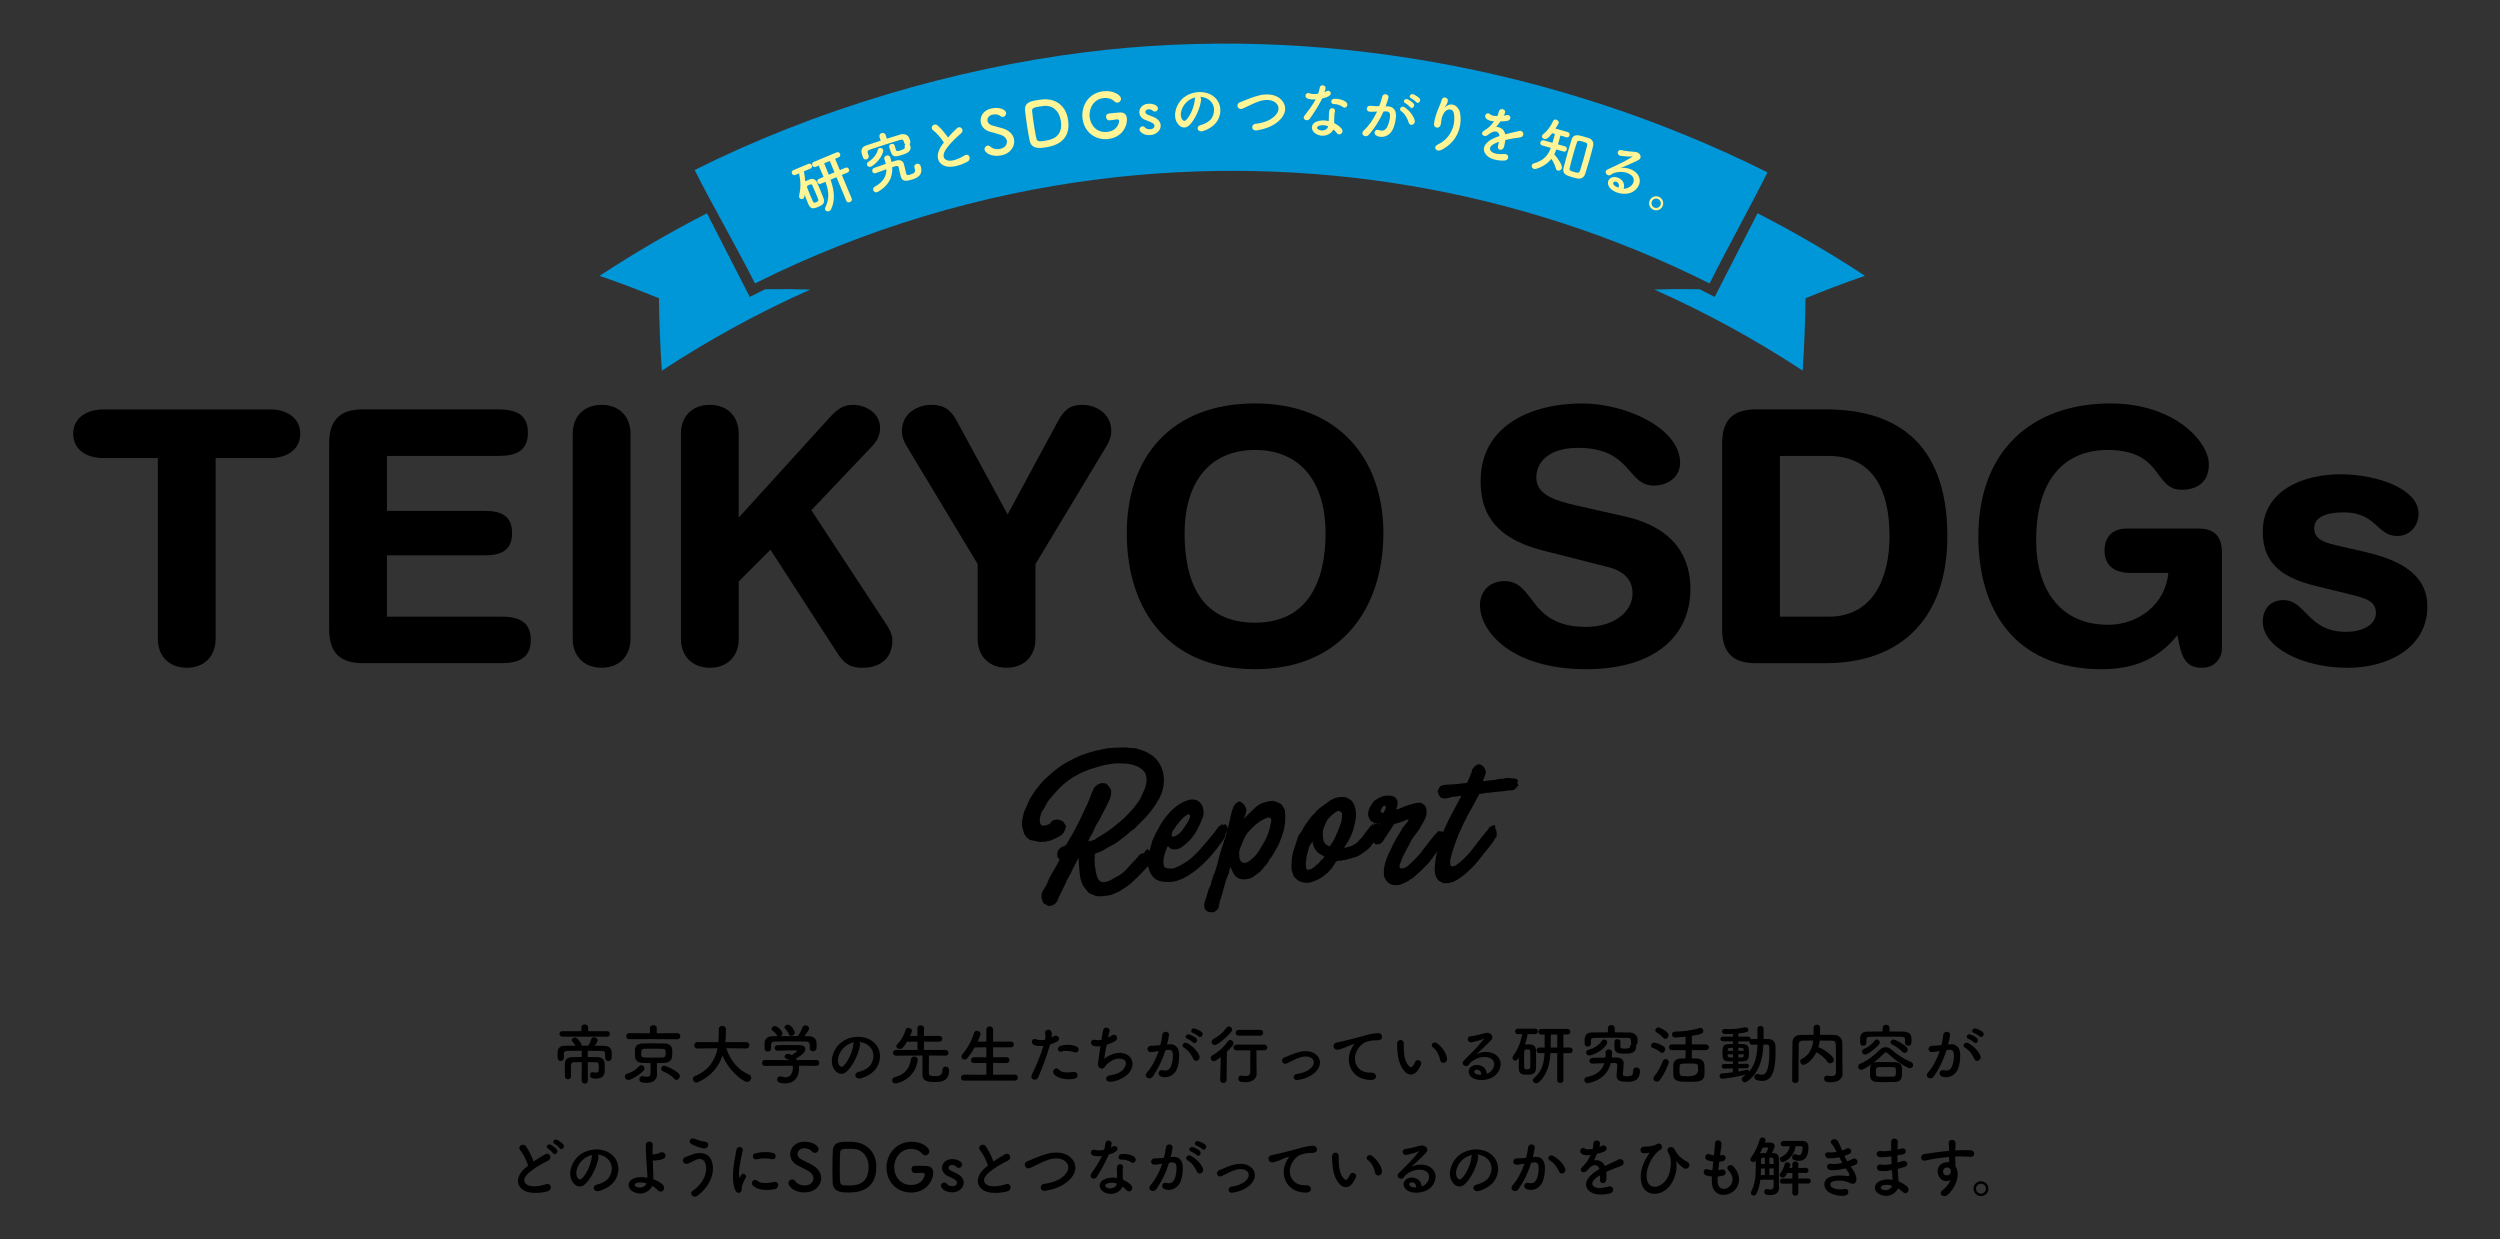 <?xml version="1.0" encoding="UTF-8"?><svg id="_レイヤー_2" xmlns="http://www.w3.org/2000/svg" width="688" height="341" xmlns:xlink="http://www.w3.org/1999/xlink" viewBox="0 0 688 341"><rect x="0" y="0" width="688" height="341" fill="#333333" stroke="none"/><defs><style>.cls-1{fill:#fff496;}.cls-1,.cls-2,.cls-3,.cls-4{stroke-width:0px;}.cls-5{clip-path:url(#clippath);}.cls-2{fill:none;}.cls-3{fill:#000;}.cls-4{fill:#0097d9;}</style><clipPath id="clippath"><rect class="cls-2" width="688" height="341"/></clipPath></defs><g id="_デザイン"><g class="cls-5"><path class="cls-4" d="M210.56,79.6c-1.41.69-2.82,1.4-4.22,2.12-3.93-7.67-7.86-15.35-11.79-23.02-10.08,5.16-19.94,10.9-29.55,17.21,5.56,1.92,11.01,3.98,16.35,6.18.07,6.69.34,13.33.79,19.91,13.13-8.62,26.79-16.06,40.84-22.31-4.1-.13-8.24-.16-12.42-.09h0Z"/><path class="cls-4" d="M483.68,58.69c-3.93,7.67-7.86,15.35-11.79,23.02-1.4-.72-2.81-1.43-4.22-2.12-4.18-.07-8.32-.04-12.42.09,14.05,6.25,27.71,13.68,40.84,22.31.45-6.58.71-13.22.79-19.91,5.34-2.2,10.79-4.26,16.35-6.18-9.61-6.31-19.48-12.05-29.55-17.21h0Z"/><path class="cls-4" d="M486.41,47.44c-58.02-29-124.63-40.91-187.48-33.1-36.17,4.5-74.38,15.75-107.76,32.44,4.65,9.31,11.94,21.91,16.59,31.22,30.18-15.09,62.34-24.66,95.03-28.73,56.82-7.07,115.25,2.51,167.69,28.73,4.65-9.31,11.28-21.25,15.93-30.56h0Z"/><path class="cls-1" d="M221.37,54.1c-.06.34-.24.56-.46.65-.35.14-.78-.02-.94-.4-.06-.14-.08-.33-.04-.54.47-2.09.45-3.82-.02-6.1l-1.02.43c-.45.19-.81-.05-.95-.38-.14-.33-.06-.75.4-.94l4.11-1.72c.46-.19.83.04.97.37.14.33.04.76-.42.95l-1.77.74c.19.93.32,1.84.38,2.73.23-.11.46-.21.68-.3.24-.1.45-.19.68-.27.73-.27,1.5.07,1.82.79.33.69.65,1.48.97,2.25.32.77.64,1.54.89,2.23.54,1.43-.48,1.93-1.52,2.36-1.52.63-2.11.6-2.82-1.11-.29-.71-.59-1.47-.87-2.22l-.08.47ZM224.52,53.25c-.32-.77-.66-1.58-.95-2.22-.18-.44-.6-.28-.91-.15-.52.22-.68.4-.52.77.23.6.53,1.36.85,2.11.26.61.53,1.22.75,1.71.18.39.42.38.92.17.39-.16.67-.39.52-.79-.18-.48-.41-1.03-.65-1.61ZM230.21,48.76l-1.65.69.05.13c1.14,3.21,1.16,5.83.1,8.01-.13.26-.32.43-.52.51-.44.18-.96,0-1.12-.38-.07-.17-.07-.39.05-.63,1.13-2.24,1.04-4.36.07-6.99v-.07s-1.31.54-1.31.54c-.42.18-.77-.07-.91-.41-.14-.33-.07-.74.35-.92l1.32-.55c-.45-1.08-.96-2.29-1.32-3.12l-.85.35c-.42.18-.79-.08-.92-.41-.14-.34-.06-.77.36-.94l6.34-2.64c.44-.18.8.05.94.4.14.33.06.77-.38.95l-.99.41,1.3,3.12,1.57-.65c.44-.18.78.06.92.39.14.35.08.76-.36.94l-1.57.65,2.72,6.53c.18.42-.11.78-.48.94-.38.16-.82.1-1-.32l-2.72-6.53ZM228.35,44.3l-1.54.64c.32.77.81,1.98,1.26,3.14l1.58-.66-1.3-3.12Z"/><path class="cls-1" d="M246.54,41.21c.2.52.53.42,1.34.16,1.05-.34,1.22-.59,1.1-.96-.08-.24,0-.45.18-.59-.13-.08-.21-.22-.27-.4-.31-.96-.41-1.16-1.25-.9-1.3.4-2.96.91-4.54,1.42-1.31.42-2.59.85-3.57,1.18-.87.3-.83.59-.71,1.01l.23.71v.02c.15.45-.15.84-.56.97-.76.24-.97-.35-1.19-1.05-.23-.73-.68-2.17,1.03-2.74,1.29-.43,2.64-.88,4.04-1.33l-.32-.99c-.18-.55.16-.96.58-1.1.42-.13.93,0,1.11.56l.32.99c1.28-.41,2.55-.8,3.75-1.17.88-.26,2.05-.01,2.42,1.04.08.19.12.32.17.46.26.81.1.97-.14,1.17.11.06.18.16.21.27.56,1.75-.93,2.28-2.22,2.69-1.65.53-2.61.73-3.1-.83-.04-.11-.17-.46-.29-.84-.2-.62-.33-1.09.38-1.32.37-.12.81-.04.92.31l.39,1.23ZM239.67,45.88c-.52.17-.94-.11-1.06-.48-.09-.28,0-.61.37-.85.93-.6,2.21-1.74,2.6-3.3.06-.27.25-.44.46-.51.37-.12.85.05.99.47.05.15.05.32,0,.52-.59,2.33-2.98,4.02-3.37,4.15ZM245.54,46.03c.18,2.91-1.12,5.13-3.94,6.76-.08.04-.14.08-.22.1-.5.16-.93-.17-1.06-.57-.1-.32-.01-.71.41-.94,2.27-1.23,3.23-2.85,3.21-4.8-.88.32-1.82.67-2.93,1.06t-.03.01c-.47.15-.8-.12-.91-.46-.11-.36.03-.81.49-.98,1.11-.39,2.18-.77,3.21-1.12-.06-.25-.12-.5-.21-.76-.06-.18-.13-.35-.19-.54-.15-.42.16-.84.6-.98.4-.13.87-.01,1.05.54v.02c.13.4.22.83.3,1.21.45-.15.89-.29,1.32-.4.94-.28,1.8-.02,2.1.92.23.73.64,2.65.64,2.65.01.03.02.05.03.08.16.49.6.38,1.23.18,1.13-.36,1.4-.71,1.02-1.9-.17-.52.13-.86.52-.99.08-.03.91-.27,1.18.57.84,2.61-1.15,3.33-2.26,3.69-1.6.51-2.73.66-3.17-.7,0-.02-.01-.03-.02-.05-.15-.47-.47-2.06-.59-2.56t-.01-.03c-.12-.37-.43-.45-.92-.3l-.86.28Z"/><path class="cls-1" d="M256.83,35.86c-1.12-.84.27-2.14,1.16-1.36.96.83,2.07,2.11,2.9,3.35.73-.85,1.52-1.68,2.44-2.54.96-.91,2.22.46,1.11,1.42-1.47,1.28-2.92,2.66-3.95,4.1-1.28,1.8-1.02,3.04.42,3.35,1.3.29,3.55-.74,4.44-1.35,1.25-.88,2.22.89.86,1.68-1.21.69-3.88,1.71-5.72,1.3-2.68-.61-3.25-3.3-1.12-6.1.13-.17.25-.34.38-.5-.76-1.19-1.95-2.61-2.94-3.34Z"/><path class="cls-1" d="M275.56,42.76c-2.72.55-4.43-.71-4.6-1.53-.11-.55.29-1.05.77-1.15.27-.05.56.02.82.27.56.53,1.48.86,2.66.62,1.83-.37,1.98-1.7,1.87-2.24-.14-.67-.68-1.3-1.65-1.61-.82-.27-1.82-.58-2.78-.81-1.6-.37-2.51-1.42-2.74-2.57-.33-1.62.66-3.43,2.96-3.9,2.3-.47,3.84.36,4,1.15.1.5-.22,1.05-.74,1.16-.25.05-.56,0-.86-.24-.39-.29-1.04-.59-2.07-.38-1.07.22-1.58,1.02-1.43,1.77.1.52.54,1.02,1.35,1.25.76.23,2.02.53,2.87.79,1.85.58,2.81,1.7,3.06,2.94.36,1.78-.78,3.92-3.48,4.47Z"/><path class="cls-1" d="M287.66,40.57c-1.34.21-3.73.57-4.27-1.76-.18-.82-.43-2.17-.65-3.58-.29-1.85-.55-3.8-.64-4.72-.23-2.32,1.43-2.65,3.51-2.98.52-.08,1.03-.14,1.28-.17,3.92-.36,6.48,2.01,7.03,5.51,1.03,6.54-4.51,7.42-6.26,7.7ZM285.66,29.39c-.81.13-1.71.29-1.63,1.13.06.71.31,2.65.6,4.47.21,1.33.44,2.56.6,3.19.21.76.75.81,2.14.59,1.76-.28,5.31-.83,4.56-5.59-.42-2.7-2.36-4.4-4.93-3.99,0,0-.73.1-1.35.19Z"/><path class="cls-1" d="M307.32,32.86c-.17.02-1.01.13-1.94.26t-.03,0c-.54.06-.9-.4-.95-.89-.1-.9.63-.98,1.19-1.04.83-.09,1.78-.16,2.34-.22,1.45-.16,2.08.53,2.19,1.58.21,1.93-1.17,5.28-5.2,5.71-3.4.37-6.6-1.85-7.02-5.76-.37-3.43,1.69-6.96,5.82-7.4,2.69-.29,4.68,1.07,4.78,1.98.06.57-.38,1.1-.92,1.16-.3.03-.62-.07-.91-.36-.75-.74-1.85-1.01-2.92-.9-2.96.32-4.12,3.06-3.88,5.23.24,2.25,1.95,4.41,4.84,4.09,2.79-.3,3.32-2.55,3.26-3.04-.03-.32-.3-.45-.61-.41,0,0-.02,0-.03,0Z"/><path class="cls-1" d="M316.65,37.17c-2.07.15-3.02-.96-3.06-1.52-.03-.46.37-.84.81-.88.24-.02.5.07.7.31.26.29.72.54,1.42.49.9-.06,1.22-.56,1.19-.96-.04-.54-.44-.84-2.48-1.59-1.08-.38-1.62-1.18-1.68-2.01-.08-1.15.79-2.34,2.41-2.46,1.56-.11,2.67.57,2.71,1.24.03.46-.33.88-.79.91-.22.02-.48-.07-.72-.29-.18-.16-.5-.37-1.1-.33-.58.04-.88.39-.85.76.02.25.21.55.61.71.46.19,1.24.47,1.77.71,1.21.54,1.77,1.37,1.83,2.2.1,1.32-1.09,2.58-2.79,2.71Z"/><path class="cls-1" d="M330.55,27.42c-.2,2.17-1.62,5.43-3.2,7-1.27,1.25-2.72.64-3.51-.8-1.14-2.07-.11-5.27,2.11-6.92,2.04-1.51,5.14-1.86,7.32-.64,2.69,1.49,3.22,4.6,1.82,7.08-.75,1.33-2.38,2.44-4.05,2.94-1.48.44-2.07-1.26-.62-1.65,1.28-.33,2.56-1.11,3.09-2.01,1.14-1.94.61-4.15-1.11-5.17-.68-.4-1.4-.58-2.13-.61.19.16.3.43.26.77ZM326.8,27.88c-1.54,1.28-2.31,3.56-1.55,4.85.27.48.72.72,1.13.34,1.24-1.16,2.33-3.91,2.44-5.75,0-.2.05-.39.13-.53-.78.2-1.53.58-2.16,1.09Z"/><path class="cls-1" d="M345.87,35.88c-1.58.23-1.68-1.64-.32-1.81,2.15-.26,3.8-.87,5.02-1.92,1.46-1.26,1.58-2.65.81-3.56-1.07-1.26-2.99-1.25-4.53-.81-.89.26-1.67.61-2.44.97s-1.54.74-2.38,1.12c-1.39.61-2.09-1.2-.81-1.71,1.49-.59,3.51-1.48,5.35-1.92,1.94-.47,4.53-.42,6.07,1.24,1.81,1.95,1.1,4.37-1.02,6.07-1.39,1.12-3.24,1.93-5.76,2.32Z"/><path class="cls-1" d="M359.85,27.12c-1.02-.35-.6-1.89.58-1.43.55.22,1.43.26,2.33.09.2-.55.32-1.09.44-1.69.21-.99,1.7-.71,1.6.25-.03.25-.16.62-.3,1.02.21-.09.4-.16.56-.26.8-.5,1.8.62.67,1.34-.44.28-1.16.51-1.86.67-.92,1.87-2.19,3.83-3.39,5.53-.69.98-2.28.22-1.46-.84,1.04-1.35,2.13-2.73,3.07-4.46-.88.12-1.6,0-2.23-.22ZM362.18,36.85c-1.53-.89-1.6-2.74.19-3.41,1.08-.41,2.24-.37,3.28-.12.01-.19.02-.37.04-.59.03-.42.02-.85.03-1.28,0-.34.07-.81.15-1.13.26-.92,1.74-.61,1.51.4-.07.25-.13.44-.15.79-.02.39-.05.81-.06,1.31,0,.32,0,.68,0,1.06.88.43,1.59,1,1.99,1.48.9,1.13-.55,2.25-1.3,1.21-.24-.32-.54-.65-.91-.94-.58,1.33-2.77,2.39-4.76,1.22ZM362.86,34.66c-.47.21-.54.7-.04.99.99.57,2.39.16,2.63-.74.02-.05,0-.12.03-.17-.85-.34-1.76-.43-2.62-.07ZM367.03,28.63c-.94,0-.92-1.42.17-1.45,1.13-.03,2.3.24,3.09.78,1.11.77.14,2.12-.66,1.54-.77-.56-1.62-.87-2.6-.87Z"/><path class="cls-1" d="M381.9,29.26c1.43.04,2.42.99,2.27,2.89-.1,1.19-.44,2.69-1,3.7-.88,1.59-2.63,2.23-4.2,1.58-1.29-.54-.57-2.03.43-1.66.94.35,1.66.27,2.25-.67.48-.78.77-1.97.87-2.86.12-1.03-.18-1.56-.97-1.58-.25-.01-.51,0-.79,0-1.13,2.52-2.52,4.69-4.05,6.42-.94,1.06-2.59-.12-1.35-1.23,1.31-1.17,2.58-2.97,3.61-5.15h-.21c-.74.06-1.41.09-1.85.04-1.15-.13-.96-1.65.13-1.63.53,0,1.05.09,1.67.1h.85c.29-.71.62-1.68.83-2.61.24-1.08,1.96-.79,1.69.33-.13.57-.47,1.56-.76,2.33h.56ZM387.68,33.77c-.3-.98-.91-2.35-2.08-3.18-.78-.55.11-1.73,1.09-1,1.26.95,2.32,2.28,2.64,3.55.29,1.16-1.31,1.73-1.65.63ZM386.73,28.39c-.84-.42-.12-1.4.65-1.06.44.19,1.27.73,1.62,1.14.62.74-.42,1.7-.94,1.01-.21-.28-1-.94-1.33-1.09ZM388.36,27.05c-.85-.39-.18-1.41.6-1.09.44.17,1.31.68,1.67,1.08.64.72-.38,1.72-.92,1.04-.21-.26-1.01-.87-1.35-1.03Z"/><path class="cls-1" d="M395.76,39.71c2.88-1.27,4.95-4.65,4.37-8.35-.28-1.77-1.97-1.41-2.63-.45-.65.94-.8,1.63-.96,3.1-.18,1.64-1.99,1.33-1.9.1.12-1.34.67-2.91,1.02-3.81.33-.83.83-1.88,1.13-2.88.31-1.04,1.9-.57,1.65.43-.14.56-.44,1.12-.69,1.49-.29.42-.09.23.12.04,1.48-1.38,3.55-.33,3.93,1.68.67,3.59-.66,7.91-5.08,10.17-1.52.78-2.52-.81-.96-1.5Z"/><path class="cls-1" d="M413.83,31.83c.29-.04.56-.09.76-.15,1.03-.35,1.64,1.22.27,1.57-.46.11-1.22.16-1.95.16-.33.49-.74,1.02-1.16,1.51,1.19.04,2.2.69,2.49,2.04.76-.2,1.53-.4,2.24-.55.43-.08.93-.19,1.43-.34,1.4-.43,1.79,1.39.61,1.7-.59.15-.99.15-1.94.3-.76.12-1.57.29-2.31.47-.07.56-.2,1.24-.36,1.84-.17.66-.68.92-1.1.84-.42-.07-.73-.47-.55-1.11.09-.35.19-.72.26-1.07-.17.05-.33.1-.49.16-2.35.89-2.31,1.94-1.48,2.61.79.64,2.49.65,3.32.57,1.56-.14,1.64,1.76.03,1.83-1.04.04-3.35-.19-4.49-1.2-1.98-1.74-1.1-3.9,2.33-5.24.26-.1.57-.23.92-.34-.15-1.49-1.47-1.6-2.81-.58-.02.01-.06.04-.08.05-.19.15-.34.28-.47.35-1.09.62-2.1-.59-.91-1.27.52-.31,1.21-.79,1.68-1.28.38-.41.75-.85,1.1-1.31-.93-.06-1.55-.24-2.02-.62-1.07-.85.08-2.24,1.08-1.21.27.28.95.34,1.56.37.07,0,.17.02.26.02.22-.46.32-.78.48-1.36.28-.98,1.82-.55,1.68.27-.05.34-.19.64-.34.94l-.05.06Z"/><path class="cls-1" d="M428.29,41.13c-.17.47-.35.91-.57,1.32.78.86,2.34,2.96,2.1,3.83-.14.51-.7.79-1.13.67-.25-.07-.46-.25-.53-.61-.19-.81-.73-1.9-1.23-2.63-.95,1.22-2.25,2.15-4.15,2.75-.25.07-.46.08-.64.03-.47-.13-.71-.61-.6-1,.07-.25.27-.45.62-.55,2.65-.73,3.88-2.22,4.63-4.24l-2.34-.66c-.49-.14-.62-.55-.53-.89.1-.36.46-.67.93-.53l2.39.68.69-2.42-.77-.2c-1.17,1.49-1.67,1.72-2.21,1.56-.41-.12-.7-.48-.59-.86.05-.16.14-.31.34-.47,1.26-.97,2.15-2.36,2.76-3.69.14-.31.48-.38.79-.29.42.12.83.52.71.93-.02.08-.1.29-.89,1.53l3.35.95c.47.13.62.56.52.92s-.43.64-.89.51t-.03,0l-1.58-.48c-.2.76-.48,1.74-.68,2.44l1.93.55c.46.13.58.55.49.9-.1.36-.43.65-.89.52l-1.98-.56ZM432.8,48.79c-1.67-.47-2.96-.86-2.5-2.65.32-1.24.67-2.57,1.05-3.89.38-1.34.77-2.66,1.15-3.86.5-1.59,1.85-1.23,3.27-.82.47.13.96.27,1.4.42.99.32,1.52,1.14,1.25,2.21-.28,1.18-.63,2.47-1,3.78s-.76,2.61-1.15,3.81c-.33,1.02-1.12,1.57-2.28,1.31-.35-.08-.76-.18-1.19-.3ZM435.86,43.49c.34-1.21.67-2.41.91-3.38.15-.59.08-.79-1.19-1.15-1.37-.39-1.49-.16-1.65.34-.32.93-.66,2.09-.99,3.25-.36,1.28-.71,2.57-.96,3.63-.16.61,0,.81,1.29,1.18,1.01.29,1.38.2,1.57-.42.33-1.02.69-2.24,1.03-3.45Z"/><path class="cls-1" d="M447.96,51.72c1.54-.62,2.04-2.15,1.35-3.09-.63-.86-2.32-1.59-4.27-1.23-.77.14-1.21.3-1.78.71-.88.64-2.14-.88-.8-1.5,2.39-1.11,4.13-1.87,6.69-3.42.26-.16.07-.15-.08-.14-.53.08-1.71.02-2.98-.15-1.36-.18-1.03-1.85.1-1.59,1.12.26,2.79.43,3.8.49,1.41.09,2.06,1.61.94,2.22-.72.39-1.58.78-2.44,1.15-.85.36-1.7.71-2.48,1.06,1.68-.24,3.58.44,4.51,1.57,1.81,2.21.04,4.75-2.08,5.36-1.99.56-4.51-.27-5.44-1.51-1.3-1.71.17-3.43,2.08-2.81,1.3.41,2.22,1.61,1.75,3.07.33.05.73-.03,1.11-.18ZM444.73,50.01c-.73-.19-1,.45-.58.91.3.32.8.58,1.26.72.28-.73.05-1.45-.68-1.64Z"/><path class="cls-1" d="M454.97,57.71c-.97-.44-1.4-1.59-.96-2.57.44-.97,1.59-1.4,2.57-.96.97.44,1.4,1.59.96,2.57s-1.59,1.4-2.57.96ZM456.3,54.78c-.65-.3-1.41-.03-1.7.62s0,1.42.64,1.71c.65.3,1.42,0,1.71-.64.3-.65,0-1.4-.65-1.7Z"/><path class="cls-3" d="M166.54,291.15v-.85c0-.9-.18-1.06-.97-1.08-1.06-.02-2.41-.04-3.82-.04v1.71c.9,0,1.82.02,2.77.04,1.1.02,1.87.67,1.89,1.89,0,.43.02,1.33.02,1.78,0,1.57-.94,2.23-2.3,2.23-1.67,0-1.76-.52-1.76-.94s.23-.83.63-.83c.05,0,.11,0,.16.02.27.07.54.11.76.11.85,0,.88-.49.88-1.35,0-.95,0-1.51-.72-1.51s-1.53-.02-2.32-.02l.02,5.06c0,.56-.43.85-.85.85s-.86-.29-.86-.85l.02-5.06c-.76,0-1.49.02-2.21.02-.4,0-.72.27-.74.72-.02.27-.02.72-.02,1.21,0,.67,0,1.4.02,1.87v.02c0,.58-.41.86-.83.86s-.83-.29-.85-.88c0-.38-.02-1.01-.02-1.64s.02-1.31.02-1.73c.04-1.28.79-1.82,2.02-1.84.86-.02,1.73-.04,2.61-.04v-1.71c-1.46,0-2.86.02-3.91.04-.97.02-.99.4-1.01.85v1.04c0,.56-.45.88-.88.88-.81,0-.85-.81-.85-1.57,0-.32,0-.67.02-.94.04-.86.54-1.66,1.91-1.67.94-.02,1.94-.04,3.01-.04-.25-.47-.58-.85-.92-1.22-.11-.11-.14-.23-.14-.34,0-.36.47-.68.92-.68.81,0,1.82,1.78,1.82,2.11,0,.04-.02.09-.02.13h1.87c.34-.54.63-1.26.81-1.8.13-.38.41-.52.74-.52.49,0,1.01.38,1.01.85,0,.32-.47,1.01-.81,1.49.95,0,1.87.02,2.72.04,1.1.02,1.87.63,1.93,1.64.02.23.04.54.04.85,0,.86,0,1.69-.94,1.69-.43,0-.85-.27-.85-.83v-.02ZM154.71,285.28c-.49,0-.74-.38-.74-.76s.25-.74.74-.74h5.29v-1.04c0-.56.47-.83.92-.83s.94.29.94.83v.02l-.02,1.03h5.28c.49,0,.72.38.72.76s-.23.74-.72.74h-12.41Z"/><path class="cls-3" d="M172.91,297.2c-.58,0-.95-.49-.95-.95,0-.32.2-.65.65-.77,1.26-.36,2.43-1.08,3.33-2.09.16-.18.36-.27.54-.27.47,0,.9.45.9.94,0,.18-.07.38-.23.56-1.22,1.3-3.58,2.59-4.23,2.59ZM179.77,285.95l-6.59.04c-.58,0-.85-.41-.85-.81,0-.43.29-.86.85-.86l5.69.04v-1.4c0-.56.47-.85.94-.85s.94.29.94.85v1.4l5.64-.04c.56,0,.83.41.83.83s-.27.85-.83.85l-6.61-.04ZM180.79,295.76v.04c0,1.3-.99,2.21-2.84,2.21-.77,0-2-.02-2-.97,0-.45.32-.9.83-.9.07,0,.16.02.23.04.4.09.74.14,1.03.14.65,0,.99-.27.99-.92v-2.84c-.76,0-1.49-.04-2.23-.05-1.31-.05-2-.76-2.05-1.75-.02-.32-.02-.65-.02-.97s0-.65.02-.94c.05-.81.58-1.66,2.02-1.69.76-.02,1.67-.04,2.65-.04,1.19,0,2.47.02,3.62.04,1.1.02,1.87.77,1.93,1.55.02.29.04.63.04.99s-.02.72-.04,1.04c-.05.94-.81,1.73-2.02,1.76-.72.02-1.44.05-2.16.05v1.57l.02,1.64ZM183.19,289.89c0-1.04-.14-1.24-.85-1.26-.67-.02-1.44-.04-2.25-.04-.97,0-1.96.02-2.81.04-.7.02-.83.5-.83,1.19,0,.18,0,.36.02.52.07.72.25.72,3.31.72.88,0,1.76-.02,2.59-.04.79-.04.81-.59.81-1.13ZM185.55,296.86c-.74-.85-2-1.57-3.1-2.05-.34-.16-.49-.43-.49-.7,0-.41.32-.83.79-.83.5,0,2.85,1.04,3.98,2.11.25.23.36.5.36.77,0,.54-.43,1.03-.92,1.03-.22,0-.43-.09-.63-.32Z"/><path class="cls-3" d="M205.33,288.54l-5.46-.07c1.19,3.66,3.46,6.05,6.3,7.29.4.18.56.49.56.81,0,.56-.49,1.17-1.13,1.17-.99,0-4.93-2.79-6.75-7.27-1.04,3.06-3.15,5.73-6.72,7.33-.16.07-.32.11-.47.11-.58,0-.97-.49-.97-.97,0-.32.18-.65.61-.83,3.91-1.62,5.55-4.54,6.18-7.63l-5.51.07h-.02c-.61,0-.9-.43-.9-.86s.31-.9.92-.9h5.74c.11-1.6.11-2.72.11-2.86v-.74c0-.58.47-.85.95-.85s.97.29.99.83v.4c0,.85-.04,1.69-.09,2.52l-.05.7h5.71c.59,0,.9.45.9.88s-.31.88-.88.88h-.02Z"/><path class="cls-3" d="M219.85,293.29c.04.25.05.52.05.79,0,1.62-.76,4.07-3.89,4.07-1.4,0-2.16-.38-2.16-1.08,0-.45.34-.85.85-.85.09,0,.18,0,.29.04.4.13.81.2,1.19.2,2.02,0,2.02-2.41,2.02-2.56,0-.22-.02-.41-.05-.61l-7.63.04c-.56,0-.83-.4-.83-.79s.29-.83.81-.83l6.66.04c-.22-.14-.45-.29-.72-.38-.38-.13-.54-.36-.54-.59,0-.38.41-.76.95-.76.4,0,.77.2,1.06.36.47-.31,1.42-.97,1.42-1.19,0-.07-.07-.11-.2-.11-.2-.02-.54-.02-.95-.02-1.15,0-2.9.04-4.16.09h-.04c-.54,0-.81-.38-.81-.76s.27-.74.83-.76c.77-.04,1.75-.04,2.7-.04,1.31,0,2.63.02,3.46.04,1.03.02,1.46.54,1.46,1.1,0,.88-.95,1.62-2.57,2.63.09.13.18.25.25.38l5.37-.05c.52,0,.79.41.79.83s-.25.79-.77.79l-4.83-.02ZM222.82,287.53c0-.76-.4-.88-1.13-.9-1.44-.02-3.06-.04-4.63-.04-1.28,0-2.54.02-3.65.04-.99.02-1.15.27-1.21.9v1.06c0,.5-.45.79-.92.79-.41,0-.85-.25-.86-.81,0-.23-.02-.5-.02-.79,0-.31.02-.61.02-.88.04-.85.7-1.71,2.11-1.73l1.51-.02c-.09-.05-.16-.14-.23-.25-.38-.63-.77-.86-1.26-1.3-.16-.14-.23-.31-.23-.47,0-.4.45-.77.92-.77.68,0,2.09,1.37,2.09,2,0,.32-.23.63-.52.79,1.58-.02,3.15-.02,4.74-.02.52-.59.99-1.64,1.28-2.38.16-.41.49-.58.81-.58.5,0,1.03.38,1.03.88,0,.34-.58,1.22-1.31,2.09.41,0,.85.02,1.26.02,1.06.02,2.05.59,2.09,1.71.02.25.02.63.02.97,0,.25,0,.49-.02.67-.04.52-.5.79-.96.79s-.9-.25-.9-.76v-1.03ZM217.73,285.06c-.25,0-.49-.13-.61-.43-.25-.67-.65-1.06-1.06-1.55-.11-.13-.16-.27-.16-.4,0-.38.45-.7.92-.7.92,0,1.91,1.76,1.91,2.18,0,.49-.52.9-.99.9Z"/><path class="cls-3" d="M236.68,287.57c-.29,2.29-1.91,5.69-3.64,7.29-1.39,1.28-2.9.58-3.69-.97-1.13-2.23.07-5.58,2.48-7.26,2.21-1.53,5.51-1.78,7.78-.41,2.79,1.67,3.24,4.99,1.67,7.56-.85,1.39-2.61,2.5-4.39,2.97-1.58.41-2.14-1.4-.59-1.76,1.37-.31,2.75-1.08,3.35-2.02,1.28-2.02.79-4.38-.99-5.51-.7-.45-1.46-.67-2.23-.72.2.18.31.47.25.83ZM232.69,287.91c-1.67,1.3-2.58,3.69-1.82,5.08.27.52.74.79,1.19.4,1.35-1.19,2.61-4.05,2.79-6,.02-.22.07-.41.16-.56-.83.18-1.64.56-2.32,1.08Z"/><path class="cls-3" d="M245.52,297.31c0-.38.23-.76.72-.88,2.79-.68,4.07-2.41,4.45-4.9.07-.52.49-.76.88-.76.5,0,.99.32.99.85v.13c-.7,5.1-5.28,6.41-6.1,6.41-.63,0-.94-.41-.94-.85ZM260.21,290.52l-4.56-.05c0,1.21-.04,3.48-.04,4.47,0,.9.02,1.21,1.62,1.21,1.03,0,2.14-.04,2.14-1.76,0-.58.41-.85.86-.85.36,0,.97.2.97.97,0,3.22-2.5,3.26-3.87,3.26-1.69,0-3.48-.05-3.48-2.12,0-.58,0-3.73.02-5.17-1.21,0-3.4.02-7.27.05h-.02c-.54,0-.83-.4-.83-.79s.29-.81.85-.81l5.91.02-.02-2.29h-2.88c-.99,1.73-1.49,2.02-2,2.02s-.94-.32-.94-.76c0-.2.11-.41.32-.63,1.15-1.1,1.85-2.59,2.3-4,.09-.31.36-.43.65-.43.49,0,1.04.36,1.04.83,0,.27-.47,1.22-.54,1.39h2.04l-.02-2.12c0-.54.45-.79.9-.79s.94.27.94.79l-.02,2.12h4.2c.56,0,.83.4.83.79s-.27.79-.83.79h-4.2l-.02,2.29,5.92-.02c.56,0,.83.4.83.81s-.27.79-.81.79h-.02Z"/><path class="cls-3" d="M265.3,297.38c-.58,0-.85-.38-.85-.77,0-.43.31-.86.85-.86l6.14.02v-3.24l-3.38.02c-.58,0-.85-.38-.85-.77s.31-.83.85-.83l3.38.02v-2.75l-3.21.02c-.58,1.03-1.24,2-2,2.93-.25.31-.54.41-.79.41-.47,0-.86-.36-.86-.81,0-.18.07-.38.23-.58,1.15-1.31,2.48-3.42,3.21-5.89.13-.43.47-.61.83-.61.5,0,1.01.32,1.01.83,0,.07-.02.18-.05.27-.23.63-.49,1.24-.76,1.84l2.39.02v-3.21c0-.67.47-.99.94-.99s.92.32.92.99v3.21l4.86-.02c.58,0,.86.4.86.81s-.29.79-.86.79l-4.86-.02v2.75l3.64-.02c.58,0,.86.4.86.81s-.29.79-.86.79l-3.64-.02v3.24l6.01-.02c.54,0,.81.41.81.83s-.25.81-.81.81h-14.01Z"/><path class="cls-3" d="M285.71,296.48c-.54,1.21-2.45.68-1.69-.85.77-1.58,2.05-4.32,3.15-7.81-.96.11-1.87.07-2.63-.25-.92-.4-.74-2.03.61-1.55.76.27,1.64.27,2.48.11.11-.67.04-1.15-.02-1.94-.07-1.03,1.62-1.08,1.8-.09.07.45.07.94.02,1.44.25-.13.47-.25.68-.38.94-.61,2.05.88.7,1.55-.5.25-1.15.52-1.82.72-1.13,3.94-2.41,7.06-3.29,9.06ZM290.09,295.67c-.77-.86.34-2.29,1.28-1.33.92.94,2.02.85,4.12.67,1.31-.11,1.42,1.62.23,1.85-2.61.52-4.84-.31-5.64-1.19ZM292.12,289.39c-.94.34-1.49-1.13-.31-1.55.92-.32,2.56-.54,4.32.09,1.21.43.72,2.02-.41,1.64-1.01-.34-2.65-.54-3.6-.18Z"/><path class="cls-3" d="M303.86,291.35c.99-.72,2.23-1.37,3.57-1.55,3.78-.5,5.49,2.83,3.22,5.53-.99,1.19-2.92,2.11-4.84,2.36-1.73.23-1.82-1.57-.47-1.73,1.55-.18,3.01-.77,3.75-1.62,1.31-1.48,1.01-3.19-1.44-2.99-1.13.09-2.41.85-3.17,1.66-.32.34-.41.86-1.03,1.03-.79.22-1.4-.56-1.28-1.48.14-1.03.4-2.86.67-4.63-.54.05-1.1.04-1.69-.05-1.33-.22-1.19-2.03.25-1.71.5.11,1.1.13,1.71.02.18-1.15.36-2.14.49-2.7.29-1.22,2.07-.68,1.73.43-.13.41-.25,1.01-.4,1.67.32-.16.65-.36.95-.58,1.24-.88,2.38.92.7,1.69-.76.36-1.42.63-2.04.85-.29,1.58-.56,3.17-.68,3.8Z"/><path class="cls-3" d="M321.77,287.37c1.51-.13,2.67.76,2.74,2.77.04,1.26-.14,2.88-.61,4.02-.74,1.78-2.5,2.66-4.23,2.16-1.42-.41-.85-2.07.25-1.8,1.03.25,1.78.09,2.29-.97.41-.88.58-2.16.58-3.11,0-1.1-.38-1.62-1.21-1.55-.27.02-.54.05-.83.09-.88,2.79-2.09,5.24-3.49,7.24-.86,1.22-2.74.18-1.57-1.13,1.24-1.39,2.36-3.44,3.19-5.85l-.22.04c-.77.14-1.48.25-1.95.25-1.22,0-1.21-1.62-.05-1.73.56-.05,1.12-.04,1.76-.09l.9-.09c.22-.79.45-1.85.56-2.86.13-1.17,1.96-1.06,1.82.14-.07.61-.31,1.69-.52,2.54l.59-.05ZM328.39,291.42c-.43-.99-1.24-2.36-2.57-3.1-.88-.49-.09-1.84,1.03-1.19,1.44.85,2.72,2.12,3.2,3.42.45,1.19-1.17,1.98-1.66.86ZM326.76,285.88c-.94-.34-.29-1.46.56-1.19.49.14,1.42.61,1.84,1.01.74.7-.23,1.84-.86,1.17-.25-.27-1.17-.86-1.53-.99ZM328.3,284.27c-.94-.31-.36-1.46.5-1.22.49.13,1.46.56,1.89.94.76.68-.2,1.85-.85,1.21-.25-.25-1.17-.79-1.55-.92Z"/><path class="cls-3" d="M335.97,290.9c-1.4,1.1-1.73,1.15-1.93,1.15-.5,0-.85-.43-.85-.88,0-.29.13-.58.47-.76,1.58-.88,3.03-2.11,4.25-3.85.18-.25.41-.36.65-.36.47,0,.92.43.92.92,0,.25-.09.63-1.84,2.32l-.09,7.8c-.02.52-.47.79-.9.79s-.85-.25-.85-.76v-.04l.16-6.34ZM334.31,287.6c-.5,0-.88-.41-.88-.86,0-.31.16-.61.58-.85,1.39-.77,2.52-1.64,3.49-3.02.2-.27.45-.4.68-.4.47,0,.9.41.9.9,0,.2-.07.4-.23.59-.86,1.06-3.66,3.64-4.54,3.64ZM345.84,295.4v.04c0,1.04-.74,2.38-3.1,2.38-1.37,0-1.93-.2-1.93-.99,0-.43.25-.85.72-.85.04,0,.09.02.14.02.38.07.77.13,1.13.13.7,0,1.26-.23,1.26-1.03,0-1.75.04-3.96.04-6.05h-3.82c-.56,0-.83-.38-.83-.76s.29-.81.83-.81h7.63c.56,0,.85.4.85.79s-.29.77-.85.77h-2.14c0,1.39,0,2.7.02,3.85l.04,2.5ZM340.9,285.01c-.56,0-.83-.38-.83-.77s.29-.83.83-.83h5.87c.56,0,.85.4.85.81s-.29.79-.85.79h-5.87Z"/><path class="cls-3" d="M357.19,297.22c-1.42.23-1.57-1.49-.32-1.67,1.64-.23,2.88-.72,3.78-1.51,1.08-.95,1.13-1.94.59-2.56-.77-.88-2.2-.86-3.37-.52-1.3.4-2.47,1.12-3.69,1.67-1.24.58-1.94-1.1-.77-1.58,1.15-.47,2.72-1.19,4.14-1.55,1.51-.38,3.58-.4,4.84.92,1.51,1.57.9,3.56-.74,4.93-1.08.9-2.5,1.55-4.47,1.87Z"/><path class="cls-3" d="M371.92,288.59c.18-.34.34-.63.58-.94.29-.38.2-.36-.14-.25-1.35.43-1.04.43-2.27.9-.58.22-1.08.4-1.62.54-1.58.43-2.05-1.64-.61-1.94.38-.09,1.42-.29,2-.43.88-.22,2.45-.58,4.29-1.1,1.85-.52,3.33-.95,4.92-1.06,1.12-.07,1.42.81,1.22,1.39-.11.31-.5.67-1.76.59-.92-.05-2.07.29-2.68.5-1.01.36-1.91,1.44-2.3,2.11-1.58,2.65-.38,6.43,3.66,6.28,1.89-.07,2,2.05.09,2.03-5.44-.02-7.31-5.01-5.35-8.62Z"/><path class="cls-3" d="M386.6,294.91c-1.3-1.4-1.89-3.49-2.03-5.76-.07-1.03-.11-1.35-.09-2,.04-1.13,1.78-1.37,1.84-.02.04.7-.04.74,0,1.57.07,1.89.42,3.67,1.42,4.65.47.45.7.5,1.1-.04.22-.31.47-.77.59-1.06.49-1.04,1.98-.29,1.64.65-.18.5-.5,1.06-.7,1.39-1.15,1.87-2.75,1.71-3.76.63ZM396.34,291.74c-.29-1.44-1.03-2.83-2-3.49-.86-.59.11-1.93,1.19-1.12,1.28.95,2.52,2.65,2.7,4.18.14,1.31-1.64,1.67-1.89.43Z"/><path class="cls-3" d="M410.2,294.93c1.31-1.17,1.26-2.88.23-3.56-.94-.63-2.88-.76-4.7.31-.72.41-1.1.74-1.51,1.35-.65.95-2.45-.11-1.33-1.21,1.98-1.96,3.44-3.35,5.44-5.82.2-.25.02-.18-.13-.11-.5.27-1.69.63-3.03.92-1.42.31-1.69-1.48-.47-1.62,1.21-.14,2.93-.58,3.96-.88,1.44-.41,2.63.86,1.73,1.87-.58.65-1.3,1.35-2.02,2.02-.72.67-1.44,1.31-2.09,1.94,1.58-.85,3.73-.85,5.06-.05,2.59,1.55,1.75,4.72-.14,6.09-1.78,1.28-4.59,1.35-5.96.45-1.91-1.24-1.06-3.47,1.06-3.55,1.44-.05,2.79.81,2.84,2.43.34-.07.72-.29,1.04-.58ZM406.37,294.39c-.79.07-.83.81-.25,1.12.41.22,1.01.29,1.51.27.02-.83-.47-1.46-1.26-1.39Z"/><path class="cls-3" d="M417.73,291.44c-.2.31-.47.45-.72.45-.4,0-.76-.34-.76-.77,0-.16.05-.36.18-.54,1.31-1.85,2-3.55,2.47-5.98h-1.17c-.52,0-.77-.38-.77-.76s.25-.76.77-.76h4.72c.52,0,.79.38.79.76s-.27.76-.79.76h-2.03c-.2.99-.43,1.93-.74,2.83.27-.02.54-.02.79-.02.27,0,.52,0,.77.02.83.04,1.44.68,1.46,1.51.04.81.04,1.71.04,2.59s0,1.76-.04,2.54c-.05,1.62-1.26,1.69-2.45,1.69-1.75,0-2.3-.27-2.3-2.23,0-.81.02-1.67.05-2.52l-.27.43ZM421.15,291.89c0-.88,0-1.82-.02-2.56,0-.5-.47-.52-.83-.52-.59,0-.83.11-.83.54-.02.68-.04,1.55-.04,2.41,0,.7.02,1.4.04,1.98.02.45.25.54.83.54.45,0,.81-.11.83-.56.02-.54.02-1.17.02-1.84ZM428.55,289.82h-1.89v.14c-.2,3.6-1.24,6.18-3.17,7.87-.23.2-.49.29-.72.29-.5,0-.94-.4-.94-.83,0-.2.09-.41.31-.59,2.02-1.73,2.79-3.83,2.92-6.81l.02-.07h-1.49c-.49,0-.72-.38-.72-.77s.23-.76.72-.76h1.51c0-1.24,0-2.63-.02-3.58h-.97c-.49,0-.74-.4-.74-.77,0-.4.25-.77.74-.77h7.27c.5,0,.76.38.76.77s-.25.77-.76.77h-1.13v3.58h1.8c.5,0,.74.38.74.76s-.23.77-.74.77h-1.8v7.49c0,.49-.43.72-.85.72s-.85-.23-.85-.72v-7.49ZM428.55,284.7h-1.76c0,.88-.02,2.27-.05,3.58h1.82v-3.58Z"/><path class="cls-3" d="M443.3,292.52c-.76,2.99-2.79,4.81-6.16,5.55-.09.02-.16.04-.25.04-.56,0-.88-.47-.88-.92,0-.36.22-.72.72-.81,2.68-.5,4.18-1.84,4.79-3.8-.99.04-2.05.09-3.29.13h-.04c-.52,0-.77-.38-.77-.76s.29-.81.81-.83c1.24-.04,2.45-.07,3.6-.09.02-.27.04-.54.04-.83,0-.2-.02-.4-.02-.61-.02-.47.43-.79.92-.79.45,0,.88.27.88.88v.02c0,.45-.05.9-.09,1.31.5,0,.99,0,1.46.02,1.04.02,1.82.56,1.82,1.6,0,.81-.22,2.88-.22,2.88v.09c0,.54.49.58,1.19.58,1.26,0,1.64-.27,1.64-1.58,0-.58.41-.83.85-.83.09,0,1.01.02,1.01.95,0,2.9-2.23,2.99-3.47,2.99-1.78,0-2.97-.22-2.97-1.73v-.05c0-.52.2-2.23.23-2.77v-.04c0-.41-.29-.59-.83-.59h-.95ZM445.88,287.98c.04.59.4.59,1.3.59,1.17,0,1.42-.2,1.42-.61,0-.27.14-.45.38-.54-.11-.13-.14-.29-.14-.49,0-1.06-.04-1.3-.97-1.31-1.44-.02-3.28-.04-5.04-.04-1.46,0-2.88.02-3.98.04-.97.02-1.03.32-1.04.79v.81c0,.5-.43.79-.88.79-.85,0-.86-.67-.86-1.44s.02-2.41,1.93-2.43c1.44-.02,2.95-.04,4.5-.04v-1.1c0-.61.47-.92.94-.92s.94.31.94.92v1.1c1.42,0,2.83.02,4.16.04.97.02,2.07.65,2.11,1.84.02.22.02.36.02.52,0,.9-.22,1.01-.52,1.13.09.09.13.22.13.34,0,1.94-1.67,2-3.11,2-1.84,0-2.86-.11-2.86-1.84,0-.13-.02-.52-.02-.94,0-.68.02-1.21.81-1.21.41,0,.83.22.83.61v1.37ZM437.43,290.47c-.58,0-.92-.41-.92-.83,0-.31.2-.61.65-.74,1.13-.31,2.79-1.04,3.69-2.48.14-.25.4-.36.63-.36.41,0,.85.32.85.79,0,.16-.05.34-.16.52-1.35,2.16-4.3,3.1-4.74,3.1Z"/><path class="cls-3" d="M456.91,289.53c-.7-.58-1.46-.92-2.11-1.15-.32-.11-.45-.34-.45-.59,0-.41.36-.86.86-.86.45,0,1.91.5,2.65,1.06.27.2.38.49.38.76,0,.5-.38.99-.83.99-.16,0-.34-.05-.5-.2ZM455.96,297.67c-.5,0-.95-.4-.95-.88,0-.18.07-.36.22-.54,1.04-1.26,1.82-2.81,2.41-4.29.14-.34.43-.49.72-.49.45,0,.9.32.9.83,0,.4-1.08,3.12-2.45,4.9-.25.34-.56.47-.85.47ZM457.7,285.59c-.56-.68-1.39-1.21-1.82-1.48-.23-.14-.34-.36-.34-.56,0-.4.41-.81.9-.81.31,0,2.77,1.13,2.77,2.18,0,.5-.45.97-.92.97-.2,0-.41-.09-.59-.31ZM465.59,288.99v2.27c.49,0,.95.02,1.35.04,1.1.04,2.05.68,2.11,1.69.04.5.04,1.04.04,1.57,0,.41,0,.83-.02,1.22-.05,1.06-.76,1.76-2.12,1.87-.54.05-1.35.07-2.16.07-2.74,0-4.21-.09-4.29-1.89-.02-.52-.04-1.04-.04-1.55,0-.43.02-.85.04-1.22.05-1.04.81-1.71,2.04-1.76.38-.02.85-.04,1.33-.04v-2.27h-3.71c-.58,0-.86-.4-.86-.79s.29-.79.86-.79h3.71v-2.12c-1.03.13-2.65.23-2.9.23-.56,0-.83-.41-.83-.83s.25-.79.74-.79c2.18-.04,4.36-.22,6.73-.97.13-.04.23-.05.34-.05.5,0,.81.41.81.83,0,.67-.34.9-3.17,1.35v2.36h3.82c.59,0,.9.4.9.79s-.31.79-.9.79h-3.82ZM467.28,293.42c-.07-.74-.38-.74-2.56-.74-.65,0-1.28.02-1.69.04-.83.05-.83.43-.83,1.49,0,.38,0,.77.02,1.1.04.86.63.86,2.56.86q2.54,0,2.54-1.76c0-.32-.02-.67-.04-.99Z"/><path class="cls-3" d="M476.91,294.03l-2.39.05h-.02c-.47,0-.7-.31-.7-.63,0-.31.25-.63.72-.63l2.39-.02v-.7c-2.65,0-2.88-.05-2.88-2.56,0-2.21.5-2.23,2.9-2.23l-.02-.74h-2.74c-.47,0-.72-.32-.72-.65s.25-.65.72-.65l2.74.02v-.76c-1.03.05-1.89.05-2.25.05-.5,0-.76-.36-.76-.72s.25-.68.74-.68h.05c.36.02.72.04,1.1.04,1.39,0,2.84-.16,4.43-.5.05-.02.13-.02.18-.02.43,0,.74.36.74.74,0,.54-.36.72-2.74.97l-.02.88,2.67-.02c.49,0,.74.32.74.65,0,.04-.02.09-.02.13.11-.07.25-.11.41-.11.47,0,.97-.02,1.48-.02v-2.81c0-.54.41-.79.83-.79s.86.27.86.79l-.02,2.81c.45,0,.92.02,1.35.02,1.19.02,1.91.79,1.93,2,0,.52.02,1.06.02,1.6,0,3.46-.32,7.94-3.67,7.94-.49,0-1.01-.09-1.57-.27-.4-.14-.58-.47-.58-.81,0-.43.29-.85.77-.85.11,0,.22.02.34.05.36.11.67.18.95.18.77,0,2.07-.47,2.07-6.39,0-.43-.02-.85-.02-1.24-.02-.5-.29-.67-.67-.68-.29,0-.61-.02-.96-.02-.13,3.8-1.13,7.89-4.52,10.19-.2.14-.4.2-.59.2-.49,0-.85-.4-.85-.83,0-.25.13-.5.41-.7.27-.18.54-.4.77-.59-2.02.56-6.05,1.15-6.55,1.15-.47,0-.72-.38-.72-.76,0-.34.2-.68.63-.7.97-.07,2-.16,2.99-.31l.02-1.08ZM476.91,290.14h-1.48c0,.13.02.23.02.32.05.54.22.56,1.46.56v-.88ZM476.93,288.36c-1.35,0-1.44.04-1.48.65v.18h1.48v-.83ZM478.4,294v.88c.83-.14,1.58-.31,2.25-.47.05-.02.11-.02.16-.02.31,0,.52.22.58.49,1.75-2.03,2.2-4.7,2.27-7.4-.5,0-1.03.02-1.48.02-.5,0-.76-.38-.76-.77,0-.07.02-.16.04-.23-.11.05-.25.09-.41.09h-2.67v.72c2.36,0,2.93.04,2.93,2.3,0,2.45-.36,2.5-2.93,2.5v.68l2.25-.05h.02c.43,0,.67.31.67.61s-.23.61-.68.61l-2.23.04ZM479.86,288.94c-.02-.58-.23-.58-1.48-.58v.83h1.48v-.25ZM478.39,290.14v.88c1.13,0,1.46-.02,1.48-.58,0-.11.02-.2.02-.31h-1.49Z"/><path class="cls-3" d="M507.08,295.42v.04c0,1.04-.74,2.38-3.15,2.38-1.33,0-1.94-.16-1.94-.99,0-.43.25-.85.74-.85.04,0,.09.02.14.02.4.07.79.13,1.13.13.72,0,1.26-.23,1.26-1.03,0-4.99,0-6.01-.05-7.53-.04-1.03-.4-1.19-1.26-1.21-1.06-.02-2.11-.02-3.15-.02-.07.63-.2,1.26-.4,1.87h.07c.56,0,4.21,2.27,4.21,3.4,0,.56-.49,1.01-1.01,1.01-.27,0-.54-.13-.74-.43-.65-.97-1.76-1.89-2.88-2.52-.07-.04-.13-.07-.18-.13-1.12,2.34-2.93,3.49-3.53,3.49-.52,0-.92-.47-.92-.94,0-.27.14-.56.49-.74,2.16-1.1,2.88-3.15,3.11-5.02-.92,0-1.82,0-2.7.02-1.03.02-1.3.31-1.31,1.21-.04,1.62-.05,3.24-.05,4.86v4.84c0,.52-.43.77-.86.77s-.9-.25-.9-.76v-.02c.04-3.31.02-7,.09-10.52.02-1.13.92-1.93,2.25-1.94,1.17-.02,2.36-.04,3.58-.04,0-.72-.02-1.48-.02-1.91,0-.59.43-.88.88-.88s.92.31.92.9c0,.47,0,1.22-.02,1.89,1.3,0,2.61,0,3.91.04,1.08.02,2.18.81,2.2,2.09.04,2.02.02,3.98.05,6l.04,2.5Z"/><path class="cls-3" d="M512.19,294.39c-.52,0-.83-.41-.83-.83,0-.32.16-.67.58-.83,1.98-.83,4.1-2.48,5.4-3.85.43-.45.97-.68,1.55-.68s1.17.23,1.69.68c1.66,1.44,3.29,2.54,5.33,3.39.41.18.59.5.59.83,0,.45-.32.88-.86.88-.81,0-3.57-1.75-6.16-4.12-.2-.18-.34-.27-.5-.27-.13,0-.27.09-.45.27-.79.81-1.89,1.8-3.04,2.66.38-.2.61-.25,3.17-.25.97,0,2.02.02,3.04.04.97.02,1.67.74,1.71,1.48.02.34.04.72.04,1.12s-.02.77-.04,1.19c-.04.88-.7,1.62-1.78,1.66-.94.04-1.78.05-2.63.05s-1.66-.02-2.54-.05c-1.17-.04-1.76-.68-1.82-1.64-.02-.31-.02-.63-.02-.94,0-1.28,0-1.85.45-2.34-.95.7-2.34,1.57-2.88,1.57ZM519.95,283.86c1.33,0,2.67.02,3.98.04.97.02,2.07.52,2.11,1.71.02.22.02.5.02.79,0,.63,0,1.39-.92,1.39-.45,0-.88-.27-.88-.76v-.7c0-.7-.09-.99-.97-1.01-1.42-.02-3.15-.04-4.81-.04-1.37,0-2.72.02-3.82.04-.97.02-1.03.32-1.04.79v.92c0,.49-.43.76-.86.76-.86,0-.86-.67-.86-1.42,0-1.06.04-2.45,1.93-2.47,1.4-.02,2.83-.04,4.27-.04v-.99c0-.58.47-.86.94-.86s.94.29.94.86v.99ZM513.27,290.23c-.5,0-.86-.41-.86-.83,0-.29.16-.56.54-.72,1.12-.45,2.23-1.31,2.97-2.32.16-.22.36-.31.56-.31.41,0,.83.4.83.83,0,.16-.05.32-.18.49-.79,1.04-3.12,2.86-3.85,2.86ZM521.75,295.06c0-.25,0-.5-.02-.76-.04-.63-.29-.65-2.52-.65-.76,0-1.53.02-2.27.04-.65.02-.7.52-.7,1.28,0,.99.07,1.3.72,1.31.67.02,1.33.02,2.02.02s1.39,0,2.09-.02c.67-.04.68-.45.68-1.22ZM523.5,289.44c-.76-.79-1.8-1.51-2.79-2-.31-.16-.43-.4-.43-.63,0-.38.34-.74.79-.74.5,0,2.68,1.12,3.65,2.12.2.22.29.45.29.67,0,.49-.4.9-.85.9-.22,0-.45-.11-.67-.32Z"/><path class="cls-3" d="M536.71,287.37c1.51-.13,2.67.76,2.74,2.77.04,1.26-.14,2.88-.61,4.02-.74,1.78-2.5,2.66-4.23,2.16-1.42-.41-.85-2.07.25-1.8,1.03.25,1.78.09,2.29-.97.41-.88.58-2.16.58-3.11,0-1.1-.38-1.62-1.21-1.55-.27.02-.54.05-.83.09-.88,2.79-2.09,5.24-3.49,7.24-.86,1.22-2.74.18-1.57-1.13,1.24-1.39,2.36-3.44,3.19-5.85l-.22.04c-.77.14-1.48.25-1.95.25-1.22,0-1.21-1.62-.05-1.73.56-.05,1.12-.04,1.76-.09l.9-.09c.22-.79.45-1.85.56-2.86.13-1.17,1.96-1.06,1.82.14-.07.61-.31,1.69-.52,2.54l.59-.05ZM543.33,291.42c-.43-.99-1.24-2.36-2.57-3.1-.88-.49-.09-1.84,1.03-1.19,1.44.85,2.72,2.12,3.21,3.42.45,1.19-1.17,1.98-1.66.86ZM541.69,285.88c-.94-.34-.29-1.46.56-1.19.49.14,1.42.61,1.84,1.01.74.7-.23,1.84-.86,1.17-.25-.27-1.17-.86-1.53-.99ZM543.24,284.27c-.94-.31-.36-1.46.5-1.22.49.13,1.46.56,1.89.94.76.68-.2,1.85-.85,1.21-.25-.25-1.17-.79-1.55-.92Z"/><path class="cls-3" d="M143.19,316.55c-.94-1.15.83-2.12,1.55-1.1.77,1.1,1.58,2.7,2.11,4.2.97-.68,2-1.33,3.17-1.98,1.22-.68,2.16,1.04.77,1.75-1.84.94-3.69,1.98-5.11,3.19-1.78,1.51-1.84,2.86-.43,3.55,1.26.63,3.83.16,4.92-.23,1.51-.58,2.05,1.49.45,1.94-1.42.4-4.43.76-6.21-.14-2.59-1.31-2.49-4.23.43-6.55.18-.14.34-.29.52-.41-.47-1.42-1.33-3.19-2.16-4.2ZM152.16,317.34c-.2-.31-.99-1.04-1.33-1.24-.86-.49-.04-1.48.76-1.06.45.23,1.3.83,1.64,1.3.61.83-.56,1.78-1.06,1.01ZM153.99,315.96c-.22-.31-1.03-.99-1.37-1.17-.88-.47-.09-1.48.72-1.1.47.22,1.31.79,1.67,1.24.63.81-.5,1.78-1.03,1.03Z"/><path class="cls-3" d="M164.68,318.57c-.29,2.29-1.91,5.69-3.64,7.29-1.39,1.28-2.9.58-3.69-.97-1.13-2.23.07-5.58,2.48-7.26,2.21-1.53,5.51-1.78,7.78-.41,2.79,1.67,3.24,4.99,1.67,7.56-.85,1.39-2.61,2.5-4.39,2.97-1.58.41-2.14-1.4-.59-1.76,1.37-.31,2.75-1.08,3.35-2.02,1.28-2.02.79-4.38-.99-5.51-.7-.45-1.46-.67-2.23-.72.2.18.31.47.25.83ZM160.69,318.91c-1.67,1.3-2.58,3.69-1.82,5.08.27.52.74.79,1.19.4,1.35-1.19,2.61-4.05,2.79-6,.02-.22.07-.41.16-.56-.83.18-1.64.56-2.32,1.08Z"/><path class="cls-3" d="M174.26,327.97c-1.73-.94-1.76-2.95.31-3.73.95-.36,2.27-.38,3.58-.14.02-.4,0-.79-.02-1.12-.22-3.6-.42-5.31-.4-7.89,0-1.28,1.98-1.19,1.91,0-.05.88-.07,1.71-.05,2.59.23,0,.49-.02.67-.04.54-.07,1.04-.25,1.33-.41,1.13-.65,2.3.92,1.08,1.6-.34.18-.74.31-1.13.38-.4.07-.79.11-1.1.14-.25.04-.52.04-.79.02.04,1.01.09,2.12.13,3.44.02.43.02,1.08,0,1.71.94.32,1.8.79,2.45,1.35,1.28,1.1-.02,2.93-1.26,1.62-.41-.43-.92-.81-1.46-1.13-.65,1.57-2.97,2.81-5.24,1.6ZM175.07,325.59c-.49.18-.5.74-.02.99.97.52,2.48.22,2.86-.92-1.03-.31-2.05-.36-2.84-.07Z"/><path class="cls-3" d="M190.64,327.7c3.22-2.27,4.21-5.46,3.48-7.54-.5-1.4-1.85-1.48-3.1-.74-.36.22-1.35.72-1.75.83-1.42.36-1.87-1.4-.56-1.87.47-.16,1.04-.36,1.55-.58,1.84-.81,4.48-.74,5.44,1.33,1.39,3.01-.14,7.27-3.75,9.92-1.19.88-2.38-.59-1.31-1.35ZM190.26,314.82c-1.03-.58-.27-1.98.99-1.4.77.34,1.8.63,2.79.79,1.48.25.88,2.07-.45,1.82-1.28-.23-2.58-.77-3.33-1.21Z"/><path class="cls-3" d="M202.34,327.5c-1.44-3.55-.02-8.88.31-11.02.2-1.33,1.94-.94,1.75.11-.29,1.46-1.37,5.69-.94,7.36.05.23.13.18.2.02.04-.09.23-.45.31-.58.56-.88,1.67-.02,1.26.7-.67,1.17-.95,2-1.06,2.52-.11.49.11,1.04-.34,1.44-.45.4-1.12.32-1.48-.56ZM207.16,326.22c-.74-.81.34-2.09,1.28-1.24.97.88,3.13.59,4.54.31,1.46-.31,1.55,1.6.36,1.91-1.93.49-4.88.43-6.18-.97ZM208.19,319.04c-.99.25-1.57-1.35-.25-1.67,1.6-.4,3.48-.41,4.74-.11,1.26.31.92,2-.31,1.73-1.3-.27-2.67-.32-4.18.05Z"/><path class="cls-3" d="M221.44,328.16c-2.93,0-4.45-1.67-4.45-2.56,0-.59.52-1.03,1.04-1.03.29,0,.58.14.79.45.47.67,1.35,1.21,2.63,1.21,1.98,0,2.41-1.35,2.41-1.93,0-.72-.43-1.49-1.37-2.02-.79-.45-1.76-.99-2.72-1.42-1.58-.72-2.3-2-2.3-3.24,0-1.75,1.4-3.42,3.89-3.42s3.91,1.19,3.91,2.03c0,.54-.45,1.04-1.01,1.04-.27,0-.58-.13-.85-.43-.34-.38-.95-.83-2.07-.83s-1.85.72-1.85,1.53c0,.56.34,1.17,1.13,1.58.74.4,1.98.97,2.81,1.42,1.8.99,2.56,2.36,2.56,3.69,0,1.93-1.64,3.91-4.56,3.91Z"/><path class="cls-3" d="M233.35,328.18c-1.44,0-4-.02-4.18-2.54-.05-.88-.09-2.34-.09-3.85,0-1.98.05-4.07.11-5.04.14-2.47,1.93-2.54,4.16-2.54.56,0,1.1.02,1.37.04,4.16.27,6.45,3.17,6.45,6.91,0,7-5.94,7.02-7.81,7.02ZM233.1,316.15c-.86,0-1.84.02-1.89.92-.05.76-.11,2.83-.11,4.77,0,1.42.04,2.75.11,3.44.09.83.65.97,2.14.97,1.89,0,5.69,0,5.69-5.1,0-2.9-1.75-4.99-4.5-4.99,0,0-.77-.02-1.44-.02Z"/><path class="cls-3" d="M253.86,322.76c-.18,0-1.08.02-2.07.05h-.04c-.58,0-.9-.52-.9-1.04,0-.95.77-.95,1.37-.95.88,0,1.89.04,2.48.04,1.55,0,2.12.79,2.12,1.91,0,2.05-1.84,5.42-6.12,5.42-3.62,0-6.73-2.7-6.73-6.86,0-3.65,2.57-7.13,6.97-7.13,2.86,0,4.81,1.66,4.81,2.63,0,.61-.52,1.12-1.1,1.12-.32,0-.65-.14-.92-.49-.7-.86-1.84-1.28-2.97-1.28-3.15,0-4.68,2.75-4.68,5.06s1.55,4.86,4.63,4.86,3.78-2.3,3.78-2.83c0-.34-.27-.5-.59-.5h-.04Z"/><path class="cls-3" d="M262.06,328.13c-2.2,0-3.12-1.24-3.12-1.84,0-.49.45-.86.92-.86.25,0,.52.11.72.38.25.32.72.63,1.46.63.96,0,1.33-.5,1.33-.92,0-.58-.4-.92-2.5-1.87-1.12-.49-1.62-1.37-1.62-2.25,0-1.22,1.01-2.41,2.74-2.41s2.77.81,2.77,1.51c0,.49-.41.9-.9.9-.23,0-.5-.11-.74-.36-.18-.18-.5-.43-1.13-.43s-.95.34-.95.74c0,.27.18.59.59.79.47.23,1.28.59,1.82.88,1.24.67,1.76,1.58,1.76,2.47,0,1.4-1.35,2.65-3.15,2.65Z"/><path class="cls-3" d="M269.73,316.55c-.94-1.15.83-2.12,1.55-1.1.77,1.1,1.58,2.7,2.11,4.2.97-.68,2-1.33,3.17-1.98,1.22-.68,2.16,1.04.77,1.75-1.84.94-3.69,1.98-5.11,3.19-1.78,1.51-1.84,2.86-.43,3.55,1.26.63,3.84.16,4.92-.23,1.51-.58,2.05,1.49.45,1.94-1.42.4-4.43.76-6.21-.14-2.59-1.31-2.49-4.23.43-6.55.18-.14.34-.29.52-.41-.47-1.42-1.33-3.19-2.16-4.2Z"/><path class="cls-3" d="M287.75,327.7c-1.67.27-1.8-1.71-.36-1.91,2.27-.31,4.02-.97,5.29-2.11,1.53-1.35,1.64-2.83.81-3.78-1.15-1.31-3.19-1.28-4.81-.79-.94.29-1.76.67-2.58,1.06-.81.4-1.62.81-2.5,1.22-1.46.67-2.23-1.24-.88-1.8,1.57-.65,3.69-1.62,5.64-2.11,2.05-.52,4.79-.5,6.45,1.22,1.95,2.03,1.22,4.61-.99,6.45-1.46,1.21-3.4,2.09-6.07,2.54Z"/><path class="cls-3" d="M300.87,318.01c-1.1-.31-.76-1.96.52-1.55.59.2,1.53.18,2.47-.05.18-.59.27-1.17.36-1.82.16-1.06,1.75-.86,1.71.16-.02.27-.13.67-.25,1.1.22-.11.41-.2.58-.31.81-.58,1.94.54.79,1.37-.45.32-1.19.61-1.93.83-.85,2.03-2.07,4.2-3.22,6.07-.67,1.08-2.39.38-1.6-.79,1.01-1.49,2.07-3.02,2.95-4.92-.92.18-1.69.11-2.38-.09ZM303.97,328.15c-1.67-.85-1.87-2.79-.02-3.62,1.12-.5,2.34-.54,3.46-.34v-.63c0-.45-.04-.9-.05-1.35-.02-.36.02-.86.09-1.21.22-.99,1.8-.76,1.62.32-.05.27-.11.47-.11.85,0,.41,0,.86.02,1.39.02.34.05.72.07,1.12.95.4,1.75.95,2.2,1.44,1.03,1.13-.43,2.41-1.3,1.37-.27-.32-.61-.65-1.03-.94-.52,1.44-2.77,2.7-4.95,1.6ZM304.54,325.79c-.49.25-.52.77.02,1.04,1.08.54,2.54.02,2.74-.95.02-.05,0-.13.02-.18-.92-.31-1.89-.34-2.77.09ZM308.56,319.14c-.99.05-1.06-1.44.09-1.55,1.19-.11,2.45.11,3.31.63,1.22.74.29,2.23-.59,1.67-.85-.54-1.76-.81-2.81-.76Z"/><path class="cls-3" d="M322.76,318.37c1.51-.13,2.67.76,2.74,2.77.04,1.26-.14,2.88-.61,4.02-.74,1.78-2.5,2.66-4.23,2.16-1.42-.41-.85-2.07.25-1.8,1.03.25,1.78.09,2.29-.97.41-.88.58-2.16.58-3.11,0-1.1-.38-1.62-1.21-1.55-.27.02-.54.05-.83.09-.88,2.79-2.09,5.24-3.49,7.24-.86,1.22-2.74.18-1.57-1.13,1.24-1.39,2.36-3.44,3.19-5.85l-.22.04c-.77.14-1.48.25-1.95.25-1.22,0-1.21-1.62-.05-1.73.56-.05,1.12-.04,1.76-.09l.9-.09c.22-.79.45-1.85.56-2.86.13-1.17,1.96-1.06,1.82.14-.07.61-.31,1.69-.52,2.54l.59-.05ZM329.38,322.42c-.43-.99-1.24-2.36-2.57-3.1-.88-.49-.09-1.84,1.03-1.19,1.44.85,2.72,2.12,3.2,3.42.45,1.19-1.17,1.98-1.66.86ZM327.75,316.88c-.94-.34-.29-1.46.56-1.19.49.14,1.42.61,1.84,1.01.74.7-.23,1.84-.86,1.17-.25-.27-1.17-.86-1.53-.99ZM329.29,315.27c-.94-.31-.36-1.46.5-1.22.49.13,1.46.56,1.89.94.76.68-.2,1.85-.85,1.21-.25-.25-1.17-.79-1.55-.92Z"/><path class="cls-3" d="M339.28,328.22c-1.42.23-1.57-1.49-.32-1.67,1.64-.23,2.88-.72,3.78-1.51,1.08-.95,1.13-1.94.59-2.56-.77-.88-2.2-.86-3.37-.52-1.3.4-2.47,1.12-3.69,1.67-1.24.58-1.94-1.1-.77-1.58,1.15-.47,2.72-1.19,4.14-1.55,1.51-.38,3.58-.4,4.84.92,1.51,1.57.9,3.56-.74,4.93-1.08.9-2.5,1.55-4.47,1.87Z"/><path class="cls-3" d="M354.01,319.59c.18-.34.34-.63.58-.94.29-.38.2-.36-.14-.25-1.35.43-1.04.43-2.27.9-.58.22-1.08.4-1.62.54-1.58.43-2.05-1.64-.61-1.94.38-.09,1.42-.29,2-.43.88-.22,2.45-.58,4.29-1.1,1.85-.52,3.33-.95,4.92-1.06,1.12-.07,1.42.81,1.22,1.39-.11.31-.5.67-1.76.59-.92-.05-2.07.29-2.68.5-1.01.36-1.91,1.44-2.3,2.11-1.58,2.65-.38,6.43,3.66,6.28,1.89-.07,2,2.05.09,2.03-5.44-.02-7.31-5.01-5.35-8.62Z"/><path class="cls-3" d="M368.69,325.91c-1.3-1.4-1.89-3.49-2.03-5.76-.07-1.03-.11-1.35-.09-2,.04-1.13,1.78-1.37,1.84-.02.04.7-.04.74,0,1.57.07,1.89.42,3.67,1.42,4.65.47.45.7.5,1.1-.04.22-.31.47-.77.59-1.06.49-1.04,1.98-.29,1.64.65-.18.5-.5,1.06-.7,1.39-1.15,1.87-2.75,1.71-3.76.63ZM378.43,322.74c-.29-1.44-1.03-2.83-2-3.49-.86-.59.11-1.93,1.19-1.12,1.28.95,2.52,2.65,2.7,4.18.14,1.31-1.64,1.67-1.89.43Z"/><path class="cls-3" d="M392.29,325.93c1.31-1.17,1.26-2.88.23-3.56-.94-.63-2.88-.76-4.7.31-.72.41-1.1.74-1.51,1.35-.65.95-2.45-.11-1.33-1.21,1.98-1.96,3.44-3.35,5.44-5.82.2-.25.02-.18-.13-.11-.5.27-1.69.63-3.03.92-1.42.31-1.69-1.48-.47-1.62,1.21-.14,2.93-.58,3.96-.88,1.44-.41,2.63.86,1.73,1.87-.58.65-1.3,1.35-2.02,2.02-.72.67-1.44,1.31-2.09,1.94,1.58-.85,3.73-.85,5.06-.05,2.59,1.55,1.75,4.72-.14,6.09-1.78,1.28-4.59,1.35-5.96.45-1.91-1.24-1.06-3.47,1.06-3.55,1.44-.05,2.79.81,2.84,2.43.34-.07.72-.29,1.04-.58ZM388.46,325.39c-.79.07-.83.81-.25,1.12.41.22,1.01.29,1.51.27.02-.83-.47-1.46-1.26-1.39Z"/><path class="cls-3" d="M406.78,318.57c-.29,2.29-1.91,5.69-3.64,7.29-1.39,1.28-2.9.58-3.69-.97-1.13-2.23.07-5.58,2.48-7.26,2.21-1.53,5.51-1.78,7.78-.41,2.79,1.67,3.24,4.99,1.67,7.56-.85,1.39-2.61,2.5-4.39,2.97-1.58.41-2.14-1.4-.59-1.76,1.37-.31,2.75-1.08,3.35-2.02,1.28-2.02.79-4.38-.99-5.51-.7-.45-1.46-.67-2.23-.72.2.18.31.47.25.83ZM402.79,318.91c-1.67,1.3-2.58,3.69-1.82,5.08.27.52.74.79,1.19.4,1.35-1.19,2.61-4.05,2.79-6,.02-.22.07-.41.16-.56-.83.18-1.64.56-2.32,1.08Z"/><path class="cls-3" d="M422.42,318.37c1.51-.13,2.67.76,2.74,2.77.04,1.26-.14,2.88-.61,4.02-.74,1.78-2.5,2.66-4.23,2.16-1.42-.41-.85-2.07.25-1.8,1.03.25,1.78.09,2.29-.97.41-.88.58-2.16.58-3.11,0-1.1-.38-1.62-1.21-1.55-.27.02-.54.05-.83.09-.88,2.79-2.09,5.24-3.49,7.24-.86,1.22-2.74.18-1.57-1.13,1.24-1.39,2.36-3.44,3.19-5.85l-.22.04c-.77.14-1.48.25-1.94.25-1.22,0-1.21-1.62-.05-1.73.56-.05,1.12-.04,1.76-.09l.9-.09c.22-.79.45-1.85.56-2.86.13-1.17,1.96-1.06,1.82.14-.07.61-.31,1.69-.52,2.54l.59-.05ZM429.05,322.42c-.43-.99-1.24-2.36-2.57-3.1-.88-.49-.09-1.84,1.03-1.19,1.44.85,2.72,2.12,3.21,3.42.45,1.19-1.17,1.98-1.66.86Z"/><path class="cls-3" d="M440.1,315.67c.29-.11.56-.22.76-.32.99-.59,1.96.9.63,1.57-.45.22-1.22.43-1.98.59-.23.58-.54,1.22-.86,1.82,1.24-.22,2.43.23,3.03,1.57.74-.38,1.49-.76,2.2-1.06.43-.18.92-.4,1.4-.67,1.35-.76,2.16,1.04,1.01,1.62-.58.29-.99.38-1.95.74-.76.29-1.57.65-2.29.99.05.59.07,1.33.04,1.98-.04.72-.5,1.1-.96,1.12-.45.02-.86-.32-.81-1.03.02-.38.04-.79.04-1.17-.16.09-.32.18-.47.27-2.23,1.44-1.96,2.52-.95,3.02.95.49,2.72.13,3.57-.14,1.58-.49,2.09,1.46.43,1.89-1.06.27-3.51.54-4.92-.25-2.43-1.37-2-3.8,1.26-5.94.25-.16.54-.36.88-.56-.49-1.51-1.87-1.33-3.04.02-.02.02-.05.05-.07.07-.16.2-.29.36-.41.47-.99.88-2.3-.14-1.22-1.12.47-.43,1.08-1.08,1.46-1.69.31-.5.59-1.04.85-1.6-.97.14-1.66.09-2.23-.2-1.3-.65-.41-2.34.85-1.49.34.23,1.06.14,1.69.04.07-.02.18-.02.27-.04.13-.52.16-.88.2-1.51.07-1.08,1.76-.97,1.8-.09.02.36-.05.7-.14,1.04l-.04.07Z"/><path class="cls-3" d="M451.53,324.29c-.16-3.24,1.58-5.62,2.27-6.84.07-.11.16-.25.02-.22-.27.07-.72.13-1.35.16-1.42.07-1.33-1.89.09-1.85,1.46.04,2.65-.23,3.42-.68,1.15-.67,2.09,1.03.79,1.67-1.26.63-3.98,4.21-3.58,7.76.31,2.72,2.75,2.95,4.63,1.21,2.29-2.12,2.21-6.25,1.71-7.4-.11-.23-.29-.67-.47-.97-.74-1.28,1.08-2.21,1.84-.74.68,1.35,1.58,2.34,3.49,3.39,1.24.68.16,2.43-1.08,1.66-.77-.49-1.49-1.22-1.94-1.8-.11-.14-.16-.18-.11,0,.41,1.64-.02,5.04-2.32,7.33-2.56,2.54-7.17,2.23-7.4-2.66Z"/><path class="cls-3" d="M472.68,325.23c.11,2.57,2.92,2.47,3.85.47.63-1.35.13-2.54-.88-3.64-.94-1.03.61-1.98,1.41-1.06,1.4,1.62,1.91,3.33,1.22,5.15-1.3,3.42-7.04,4.02-7.18-.79-.02-.5-.02-1.04.02-1.6-.65-.05-1.15-.16-1.39-.22-1.46-.4-.9-2.11.13-1.76.41.13.88.23,1.39.27.07-.79.16-1.58.25-2.39-.68-.09-1.26-.22-1.49-.31-1.37-.47-.58-2.12.38-1.73.4.16.85.29,1.3.34.02-.22.05-.45.07-.67.11-1.13.14-1.82.2-2.66.09-1.26,1.8-.97,1.8.09,0,.85-.18,1.53-.31,2.59-.02.22-.05.43-.07.65.16-.02.31-.05.45-.09,1.17-.27,1.48,1.33.41,1.64-.36.11-.72.14-1.1.18-.11.81-.2,1.58-.27,2.34.31-.04.59-.09.86-.16,1.19-.32,1.64,1.26.58,1.62-.49.16-1.04.25-1.6.29-.04.52-.04,1.01-.02,1.46Z"/><path class="cls-3" d="M484.45,324.65c-.16,1.35-.49,2.67-1.06,3.83-.18.36-.49.52-.77.52-.41,0-.79-.31-.79-.7,0-.13.02-.23.09-.36,1.08-2.07,1.28-4.41,1.28-6.73,0-.59-.02-1.19-.04-1.78-.16.23-.41.34-.67.34-.41,0-.81-.29-.81-.68,0-.16.05-.32.18-.5,1.08-1.44,2.03-3.42,2.39-4.97.09-.4.43-.58.79-.58.41,0,.85.25.85.68,0,.05-.04.32-.18.7h1.08c.45,0,1.6,0,1.6.95,0,.14-.04.59-.76,1.93.13,0,.23.02.34.02,1.12.04,1.57.56,1.58,1.55v2.11c0,3.53,0,4.23.05,5.76v.07c0,1.06-.67,2.09-2.4,2.09-.83,0-1.67-.07-1.67-.9,0-.4.25-.79.67-.79.05,0,.11,0,.16.02.29.05.58.13.85.13.5,0,.88-.22.88-1.03,0,0,.02-.68.02-1.67h-3.67ZM484.31,317.38c.14-.02.29-.05.45-.05.32,0,.77-.02,1.26-.02.23-.45.54-1.06.54-1.28,0-.25-.25-.25-.58-.25-.29,0-.63,0-.86.02-.13.25-.25.52-.38.77l-.43.81ZM485.69,321.56h-1.06c0,.59-.04,1.21-.07,1.82h1.13v-1.82ZM485.69,318.6h-.47c-.49,0-.61.25-.61.59,0,.36.02.74.02,1.13h1.06v-1.73ZM488.11,320.33c0-1.57-.05-1.73-.63-1.75h-.54v1.75h1.17ZM488.12,321.56h-1.19v1.82h1.19v-1.82ZM494.88,325.72l.02,2.5c0,.54-.41.83-.85.83-.4,0-.81-.27-.81-.83l.02-2.5-2.67.02c-.54,0-.77-.32-.77-.67,0-.36.27-.74.77-.74l2.67.02v-1.55h-1.4c-.56,1.04-.85,1.26-1.24,1.26-.45,0-.85-.34-.85-.72,0-.13.04-.25.13-.38.68-.95.97-1.55,1.26-2.63.09-.32.36-.47.67-.47.41,0,.86.27.86.68,0,.16-.05.32-.25.88h.81v-1.01c0-.52.42-.79.83-.79s.83.27.83.79l-.02,1.01,2.05-.02c.5,0,.76.34.76.7,0,.34-.25.7-.76.7l-2.05-.02v1.55l2.68-.02c.5,0,.74.34.74.7s-.23.7-.74.7l-2.68-.02ZM494.14,315.42c-.41,3.13-3.01,4.38-3.56,4.38-.49,0-.77-.41-.77-.81,0-.25.13-.49.38-.61,1.58-.72,2.16-1.8,2.36-2.95-.58,0-1.15.02-1.75.04h-.02c-.49,0-.74-.36-.74-.72s.27-.74.77-.76c.86-.02,1.73-.02,2.61-.02s1.75,0,2.65.02c1.15.02,1.62.63,1.62,1.76,0,1.03-.16,3.71-2.59,3.71-.41,0-.88-.07-1.4-.23-.36-.11-.5-.41-.5-.72,0-.43.29-.88.76-.88.13,0,.25.04.38.09.31.14.54.2.74.2.86,0,1.01-1.55,1.01-1.93,0-.41-.16-.56-.52-.56h-1.4Z"/><path class="cls-3" d="M509.69,321.59c.65.83,1.37,2.27,1.17,3.3-.18.94-1.04,1.1-1.85.63-.95-.56-3.51-.92-4.77-.31-.94.45-.56,1.4.27,1.75.79.34,1.8.49,2.92.27,1.6-.31,1.71,1.69.09,1.84-1.33.11-2.5-.16-3.57-.61-2.12-.9-2.63-3.42-.61-4.45,1.33-.68,3.55-.54,4.74-.4.97.13,1.26-.14.22-1.55-.13-.18-.27-.34-.4-.54-1.31.36-2.81.58-4.14.49-1.24-.09-1.4-1.93.13-1.73.94.13,2.07,0,3.1-.25-.27-.47-.56-.99-.85-1.55-.86.18-1.84.29-2.86.29-1.17,0-1.53-1.75-.09-1.64.79.05,1.55,0,2.23-.11-.4-.83-.79-1.62-1.3-2.18-1.01-1.13.9-1.82,1.55-.94.41.58.85,1.62,1.3,2.72.45-.14.83-.32,1.13-.49,1.19-.63,1.87.95.92,1.4-.41.2-.88.38-1.44.56.23.52.49,1.03.77,1.51.56-.2,1.03-.4,1.35-.58,1.26-.72,2.03.94,1.03,1.44-.38.2-.87.4-1.42.59.13.18.27.34.4.52Z"/><path class="cls-3" d="M520.31,318.26c-.94.14-1.84.23-2.83.22-1.39-.04-1.46-1.91.18-1.71.74.09,1.57.05,2.79-.13-.02-.95-.02-1.8,0-2.38.04-1.39,1.91-1.06,1.84-.02-.05.65-.09,1.37-.11,2.09.38-.07.79-.18,1.22-.27,1.19-.27,1.67,1.4.11,1.66-.49.07-.94.16-1.35.23,0,.67,0,1.33.02,2,.43-.13.88-.25,1.37-.41,1.33-.43,2.02,1.22.41,1.67-.63.18-1.21.34-1.73.47.04.61.07,1.17.13,1.69.05.49.11,1.13.14,1.78.9.34,1.67.83,2.23,1.28,1.21.99.04,2.63-1.1,1.58-.38-.34-.83-.68-1.31-.97-.63,1.53-2.83,2.74-5.04,1.64-1.71-.85-1.82-2.86.14-3.69,1.1-.47,2.3-.5,3.44-.31-.02-.38-.05-.76-.09-1.17-.04-.43-.07-.94-.11-1.49-1.42.27-2.38.32-3.28.2-1.28-.18-1.06-2.03.38-1.73.52.11,1.42.11,2.81-.16-.04-.68-.07-1.39-.09-2.09l-.18.02ZM517.99,326.29c-.47.2-.56.77-.05,1.03,1.1.54,2.5,0,2.77-1.01-.97-.31-1.93-.36-2.72-.02Z"/><path class="cls-3" d="M533.43,323.38c-.63-1.75.34-3.04,1.44-3.38.52-.16,1.06-.23,1.55-.16-.02-.4-.04-.94-.05-1.46-1.51.14-3.01.36-3.94.5-1.3.2-2.14.43-2.68.52-1.21.22-1.57-1.58-.14-1.82.72-.13,1.89-.25,2.65-.38.9-.14,2.52-.34,4.11-.49v-.32c.02-1.12-.09-1.19-.09-1.76,0-1.31,1.82-1.19,1.89-.05.02.41-.04,1.24-.07,1.73,0,.09-.02.18-.02.27.52-.04.99-.05,1.39-.05.88,0,1.51-.02,2.74,0,1.51.04,1.44,1.94,0,1.84-1.28-.11-1.71-.11-2.83-.13-.41,0-.85.02-1.31.04.02.58.04,1.13.04,1.66,0,.25.04.63.05,1.03,1.6,2.52-.31,6.34-2.21,7.87-1.21.95-2.77-.32-1.21-1.44.86-.61,1.62-1.62,2.05-2.65-1.19.61-2.75.27-3.33-1.35ZM536.46,321.48c-.25-.22-.77-.25-1.15-.07-.43.2-.72.76-.52,1.37.32.97,1.89.97,2.07-.31.05-.38,0-.54-.11-.68-.09-.11-.18-.22-.29-.31Z"/><path class="cls-3" d="M545.17,329.17c-1.13,0-2.05-.92-2.05-2.05s.92-2.05,2.05-2.05,2.05.92,2.05,2.05-.92,2.05-2.05,2.05ZM545.17,325.77c-.76,0-1.37.59-1.37,1.35s.61,1.37,1.37,1.37,1.37-.61,1.37-1.37-.61-1.35-1.37-1.35Z"/><path class="cls-3" d="M43.44,126.06h-15.04c-4.56,0-8.25-2.33-8.25-6.69s3.69-6.69,8.25-6.69h45.98c4.56,0,8.25,2.33,8.25,6.69s-3.69,6.69-8.25,6.69h-15.04v49.76c0,4.75-3.1,7.95-7.95,7.95s-7.95-3.2-7.95-7.95v-49.76Z"/><path class="cls-3" d="M90.59,121.98c0-7.08,3.69-9.31,9.31-9.31h37.34c4.66,0,8.05,1.36,8.05,6.4s-3.39,6.4-8.05,6.4h-30.75v15.13h26.97c4.17,0,7.47,1.16,7.47,6.11s-3.3,6.11-7.47,6.11h-26.97v16.88h31.53c4.66,0,8.05,1.36,8.05,6.4s-3.4,6.4-8.05,6.4h-38.12c-5.63,0-9.31-2.23-9.31-9.31v-51.22Z"/><path class="cls-3" d="M157.61,119.36c0-4.75,3.1-7.95,7.95-7.95s7.95,3.2,7.95,7.95v56.45c0,4.75-3.1,7.95-7.95,7.95s-7.95-3.2-7.95-7.95v-56.45Z"/><path class="cls-3" d="M187.39,119.36c0-4.75,3.1-7.95,7.95-7.95s7.95,3.2,7.95,7.95v23.09l25.03-27.55c1.84-1.94,3.49-3.49,6.31-3.49,3.78,0,7.57,2.33,7.57,6.4,0,2.43-1.26,4.07-2.62,5.43l-16.3,17.17,19.3,29.39c1.46,2.23,3.01,4.27,3.01,6.31,0,5.92-4.37,7.66-8.15,7.66-3.2,0-4.95-.78-7.08-4.17l-18.33-28.32-8.73,8.73v15.81c0,4.75-3.1,7.95-7.95,7.95s-7.95-3.2-7.95-7.95v-56.45Z"/><path class="cls-3" d="M269.06,155.25l-19.5-32.4c-.78-1.26-1.36-2.72-1.36-4.17,0-5.43,4.95-7.27,8.05-7.27,3.78,0,5.53,1.55,7.18,4.66l13.87,25.51,13.77-25.51c1.84-3.49,3.59-4.66,6.89-4.66,2.91,0,7.86,1.84,7.86,7.27,0,1.46-.58,2.91-1.36,4.17l-19.5,32.4v20.56c0,4.75-3.1,7.95-7.95,7.95s-7.95-3.2-7.95-7.95v-20.56Z"/><path class="cls-3" d="M345.4,111.02c22.89,0,35.31,15.23,35.31,35.7s-11.45,37.44-35.31,37.44-35.31-16.3-35.31-37.44,12.42-35.7,35.31-35.7ZM345.4,171.36c14.45,0,19.4-11.25,19.4-24.64s-6.4-22.89-19.4-22.89-19.4,9.51-19.4,22.89,4.46,24.64,19.4,24.64Z"/><path class="cls-3" d="M446.96,142.06c14.55,3.3,18.24,11.93,18.24,20.08,0,12.61-9.51,22.02-28.71,22.02-20.18,0-29.2-10.09-29.2-17.65,0-3.88,2.81-6.6,6.69-6.6,8.63,0,6.4,12.61,22.5,12.61,8.25,0,12.8-4.56,12.8-9.21,0-2.81-1.36-5.92-6.79-7.27l-17.95-4.56c-14.45-3.69-17.07-11.64-17.07-19.11,0-15.52,14.36-21.34,27.84-21.34,12.42,0,27.06,6.98,27.06,16.3,0,3.98-3.4,6.3-7.28,6.3-7.37,0-6.01-10.38-20.85-10.38-7.37,0-11.45,3.4-11.45,8.25s5.82,6.4,10.86,7.57l13.29,3.01Z"/><path class="cls-3" d="M473.93,121.98c0-7.08,3.69-9.31,9.31-9.31h19.4c17.36,0,33.27,7.57,33.27,34.92,0,22.12-12.32,34.92-33.56,34.92h-19.11c-5.63,0-9.31-2.23-9.31-9.31v-51.22ZM489.83,169.71h13.39c12.71,0,16.78-11.35,16.78-22.12,0-13.77-5.24-22.12-16.88-22.12h-13.29v44.23Z"/><path class="cls-3" d="M611.47,178.44c0,2.91-2.23,5.34-5.43,5.34-4.56,0-5.82-2.81-6.79-9.02-4.56,5.72-10.86,9.41-20.76,9.41-24.64,0-34.05-16.98-34.05-36.57,0-23.57,14.74-36.57,36.38-36.57,17.65,0,27.06,10.57,27.06,16.78,0,5.53-4.07,6.98-7.47,6.98-7.86,0-4.95-10.96-20.47-10.96-10.96,0-19.59,7.18-19.59,24.83,0,13.77,6.79,23.28,19.79,23.28,8.44,0,15.81-5.72,16.59-14.26h-10.38c-3.39,0-7.18-1.26-7.18-6.11,0-3.88,2.23-6.11,6.21-6.11h19.59c4.66,0,6.5,2.33,6.5,6.69v26.29Z"/><path class="cls-3" d="M643.96,130.52c10.77,0,21.63,4.27,21.63,10.77,0,3.3-2.23,6.21-5.92,6.21-5.53,0-5.72-6.5-14.65-6.5-4.95,0-8.15,1.36-8.15,4.37,0,3.3,3.2,4.07,7.57,5.04l5.92,1.36c8.05,1.84,17.65,5.24,17.65,15.13,0,11.54-11.16,16.88-21.83,16.88-12.8,0-23.47-5.72-23.47-12.71,0-3.1,1.75-5.92,5.72-5.92,6.11,0,6.69,8.73,17.17,8.73,5.04,0,8.25-2.23,8.25-5.14,0-3.59-3.1-4.17-8.15-5.43l-8.34-2.04c-8.25-2.04-14.65-5.43-14.65-14.94,0-11.54,11.45-15.81,21.24-15.81Z"/><path class="cls-3" d="M281.79,229.12c-.12-.36-.23-.7-.34-1.01-.1-.31-.17-.67-.2-1.08-.03-.41,0-.89.09-1.46.09-.57.25-1.29.5-2.16.12-.33.22-.55.29-.68.08-.12.19-.34.34-.67.18-.48.4-1,.65-1.58.25-.57.55-1.09.88-1.57.33-.51.68-1.03,1.06-1.55.37-.52.73-.98,1.06-1.37.36-.42.67-.77.94-1.06.27-.29.53-.55.79-.79.25-.24.52-.47.79-.7.27-.22.57-.49.9-.79.87-.75,1.68-1.37,2.43-1.87.75-.5,1.6-1,2.56-1.51v.04c.45-.24.82-.43,1.1-.58.29-.15.54-.28.77-.38.22-.1.44-.2.65-.29.21-.09.46-.19.76-.31.75-.27,1.52-.52,2.32-.77.79-.24,1.58-.43,2.36-.58l1.26-.27,1.17-.22,1.17-.09c.15-.03.33-.04.54-.04h.58c.15,0,.31,0,.47-.02.16-.01.35-.04.56-.07l.5.04c.09,0,.19,0,.29-.02.11-.01.2-.02.29-.02.15,0,.35,0,.61.02.25.02.46.05.61.11.48,0,.98.02,1.51.07.52.05.98.14,1.37.29h-.04c1.44.39,2.79,1.05,4.05,1.98.63.54,1.18,1.21,1.67,2,.48.79.81,1.63.99,2.5.15.69.22,1.33.22,1.93,0,.33-.02.66-.04.99-.03.33-.08.65-.13.94-.09.51-.21,1.01-.36,1.49s-.34.94-.58,1.4h.04c-.12.21-.25.42-.4.63-.15.21-.32.48-.5.81l.09-.05-.63.95-.32.45-.76,1.04c-.6.78-1.23,1.51-1.89,2.18-.66.67-1.35,1.36-2.07,2.05h.04c-.27.33-.64.65-1.1.95-.47.3-.95.69-1.46,1.17h.04l-.22.27h-.09l-2.12,1.62-1.53,1.04c.12-.12.16-.17.11-.16s-.12.06-.23.13c-.11.08-.2.14-.29.2-.09.06-.12.09-.09.09l-.41.14h.04l-1.3.76c-.57.36-1.1.63-1.58.81-.48.18-.86.31-1.12.41-.15.06-.21.26-.18.61.03.35.03.59,0,.74,0,.06,0,.11-.02.16-.01.04-.02.1-.02.16v.45c-.03.15-.02.26.02.31.05.06.07.15.07.27,0,.21,0,.36-.02.45-.02.09-.02.17-.02.23s.02.14.05.25c.03.11.07.26.13.47.03.24.07.52.11.83.04.31.11.64.2.97.09.33.2.63.32.9.12.27.27.46.45.58.03.06.07.12.13.18.12.12.22.18.32.18.03,0,.05,0,.07.02.01.01.05.02.11.02.21.06.32.09.34.09h.38l.13-.09s.04.01.04.04c.66-.06,1.31-.29,1.96-.7.64-.41,1.25-.74,1.82-1.01l.23-.13.22-.18c.18-.12.31-.21.38-.27.07-.06.14-.1.2-.13s.13-.08.2-.16c.08-.07.22-.2.43-.38l3.69-3.96.27-.41v.04c.06-.06.1-.13.13-.2.03-.07.12-.11.27-.11h.04l.45-.31h.27c.06.06.12.06.18,0,.09-.18.19-.32.29-.43.1-.1.19-.2.25-.29h-.05l.5-.41c.09.15.17.23.23.25.06.02.12,0,.18-.02.06.06.13.15.2.27.08.12.13.26.16.4l.31-.09c.15.18.23.34.25.47.01.13.02.29.02.47l.45-.27c-.12.69-.32,1.23-.59,1.62-.27.39-.49.71-.67.95l-.13.27v-.14c-.15.27-.25.45-.32.54-.06.06-.17.18-.31.36-.3.33-.68.74-1.15,1.24-.47.49-.97,1.01-1.51,1.53s-1.08,1.03-1.62,1.51c-.54.48-1.04.85-1.48,1.12l.04-.05c-.15.12-.26.2-.32.25-.06.04-.11.08-.16.11-.04.03-.08.05-.11.07-.03.01-.09.04-.18.07l-.31.27-.67.41c-.15.06-.29.12-.41.18-.12.06-.24.11-.36.16s-.22.1-.31.16l-.36.18s-.06,0-.09.02c-.03.01-.06.02-.09.02l-.45.18c-.33.12-.68.2-1.06.25-.38.04-.79.1-1.24.16-.42.03-.83.05-1.24.07-.41.02-.82-.05-1.24-.2-.18-.15-.4-.26-.67-.34-.27-.08-.48-.14-.63-.2-.27-.15-.58-.46-.92-.92-.35-.47-.68-.91-1.01-1.33-.3-.69-.51-1.28-.63-1.75-.12-.48-.21-1.06-.27-1.76l-.27-3.28-.04-.81-1.8,3.51v-.04l-.27.67-1.67,3.02.36-.63-.14.5-.18.27-1.75,3.6-.36.95v-.04c-.33.6-.78,1.02-1.35,1.26-.18.06-.4.12-.65.18-.26.06-.55,0-.88-.18-.12-.12-.25-.21-.38-.27-.13-.06-.25-.12-.36-.18-.11-.06-.2-.13-.27-.2-.08-.08-.11-.19-.11-.34-.06-.15-.12-.29-.18-.41-.06-.12-.12-.3-.18-.54v-.9c0-.39.09-.72.27-.99l.9-1.49v.04l.27-.54h-.04c.06-.15.12-.26.18-.34.06-.08.12-.22.18-.43l.4-.95c.42-.78.88-1.6,1.4-2.45.51-.85.96-1.67,1.35-2.45h-.04c.06-.21-.02-.39-.22-.54-.21-.15-.32-.3-.32-.45v-.65c0-.23.03-.45.09-.67s.18-.44.36-.65c.18-.21.43-.42.76-.63h-.04l.09-.04,1.04-.4v-.05c0-.06.01-.1.04-.13l.36-.36.18-.41.81-1.4c.12-.12.19-.21.2-.27.01-.06.04-.12.07-.18.27-.45.52-.88.74-1.28.22-.4.47-.88.74-1.42l.99-1.98.27-.63.27-.54.31-.68,1.12-2.29h-.04c.06-.15.08-.2.07-.16-.02.04,0,0,.07-.16l.36-.77h-.04c.18-.45.35-.91.52-1.37.16-.46.31-.8.43-1.01.06-.18.16-.38.29-.61s.25-.38.34-.47c.24-.24.51-.45.81-.63s.61-.3.95-.36c.09-.06.21-.07.36-.02.15.04.34.07.58.07.33.06.5.13.52.2.01.08.1.17.25.29l.54.63h-.13c.21.12.35.3.43.54.08.24.11.45.11.63.03.39,0,.75-.09,1.08-.09.33-.18.66-.27.99-.27.57-.56,1.16-.86,1.78-.3.62-.62,1.22-.94,1.82v-.04l-1.12,2.21-.32.54c-.15.21-.31.46-.47.74-.17.29-.31.58-.43.88-.12.33-.3.74-.54,1.22-.24.48-.48.89-.72,1.21v-.04l-.4.9-.09.36v.05l.72-.18h.04v.09l.4-.27.45-.04-.09-.09s.12-.04.27-.04l-.05.04h.07s.14-.12.38-.36c1.05-.6,2.08-1.24,3.08-1.91,1-.68,1.96-1.42,2.86-2.23.57-.42,1.15-.91,1.73-1.46s1.13-1.12,1.64-1.69c.33-.33.72-.78,1.17-1.35.45-.57.85-1.11,1.21-1.62.3-.48.61-1.08.92-1.8.31-.72.58-1.31.79-1.76l.18-.76c.06-.15.08-.27.07-.36-.02-.09.02-.18.11-.27v-.4c.09-.21.11-.46.07-.77-.04-.3-.1-.58-.16-.85-.06-.39-.23-.76-.5-1.12-.27-.36-.57-.64-.9-.85-.36-.27-.74-.49-1.15-.65-.41-.16-.82-.31-1.24-.43-.6-.15-1.23-.25-1.89-.29-.66-.04-1.29-.07-1.89-.07-.39,0-.77.02-1.15.04-.38.03-.74.08-1.1.14-.99.15-1.96.36-2.92.63-.96.27-1.93.57-2.92.9-.15.06-.23.09-.25.09-.02,0-.04,0-.07.02l-.13.07c-.06.03-.2.09-.41.18-.69.24-1.27.49-1.73.74-.46.26-.91.5-1.33.74l-.41.18c-.21.15-.38.27-.5.36-.12.09-.25.19-.41.29-.15.11-.32.22-.52.36-.2.13-.46.34-.79.61-.3.27-.53.47-.7.61-.17.14-.32.28-.47.43-.15.15-.32.31-.52.5-.2.18-.44.45-.74.81v-.04c-.63.75-1.25,1.47-1.84,2.16-.6.69-1.07,1.46-1.4,2.29-.15.24-.35.55-.61.92-.25.38-.41.73-.47,1.06-.06.15-.13.42-.2.81-.08.39-.11.77-.09,1.12.01.36.13.66.36.9.23.24.62.3,1.19.18.39-.12.68-.23.88-.31.19-.09.33-.16.41-.23.07-.06.12-.13.13-.2.01-.07.07-.16.16-.25.18-.15.35-.28.52-.38.17-.1.37-.17.61-.2.42-.09.81-.07,1.17.04.36.12.72.29,1.08.5l.09.27s.01.04.04.04c.24.27.41.51.52.72.11.21.08.5-.07.85v-.14c-.24,1.05-.76,1.79-1.58,2.21-.24.15-.43.26-.56.31-.13.06-.37.18-.7.36l-1.21.54c-.27.12-.41.18-.43.18-.02,0,0-.01.02-.04.03-.03.04-.05.02-.07-.01-.01-.14,0-.38.07l-.86.23h-.85l-.14.04c-.15,0-.31,0-.47-.02-.17-.01-.37-.04-.61-.07-.15-.09-.3-.14-.45-.14-.36-.06-.65-.11-.88-.16-.22-.04-.43-.1-.61-.16-.18-.06-.35-.15-.52-.27-.16-.12-.37-.3-.61-.54l-.45-.76c-.15-.06-.22-.19-.22-.41Z"/><path class="cls-3" d="M321.29,232.95c-.3.63-.56,1.34-.79,2.14-.23.8-.34,1.49-.34,2.09,0,.39.06.78.18,1.17.06.24.23.4.5.5.27.09.52.15.77.18h.74c.31,0,.58-.03.79-.09,1.26-.51,2.52-1.2,3.78-2.07.6-.42,1.21-.94,1.82-1.55.62-.61,1.21-1.24,1.8-1.89.58-.64,1.13-1.28,1.64-1.91.51-.63.96-1.17,1.35-1.62.09-.09.21-.23.36-.43.15-.19.31-.4.47-.61.17-.21.32-.42.47-.63.15-.21.27-.38.36-.5.12-.15.22-.26.29-.34.08-.07.2-.1.38-.07,0,.03,0,0,.02-.07.01-.07.04-.14.07-.2.03-.06.07-.11.11-.16s.1-.04.16.02c.12.06.24.08.36.04.03,0,.08.03.13.09.06-.06.2-.12.41-.18.21-.06.34.04.41.31,0,.03.01.06.04.09l.09.09c.03.06.06.13.09.2.03.08.01.16-.04.25.06.03.1.05.13.07s.08.02.14.02l-.9,1.94s.03.04.09.04.08.04.04.13c-.24.6-.51,1.1-.81,1.49-.81,1.17-1.77,2.41-2.88,3.71-1.11,1.3-2.3,2.5-3.58,3.6s-2.6,2.01-3.98,2.74c-1.38.73-2.75,1.13-4.09,1.19-.21,0-.58-.02-1.12-.05-.54-.03-.93-.08-1.17-.13-.36-.06-.72-.17-1.08-.34-.36-.17-.66-.37-.9-.61-.24-.21-.46-.46-.67-.77-.21-.3-.39-.61-.54-.95-.06-.12-.1-.25-.11-.38-.01-.13-.05-.25-.11-.34-.12-.36-.2-.72-.23-1.08-.03-.36-.03-.73,0-1.12.06-.15.09-.42.09-.81.03-.24.06-.47.09-.7.03-.23.08-.46.13-.7.06-.18.11-.38.13-.61.03-.23.08-.43.14-.61l.63-2.25c.57-1.29,1.2-2.54,1.89-3.76.69-1.22,1.46-2.33,2.32-3.35.86-1.02,1.79-1.89,2.81-2.61,1.02-.72,2.16-1.23,3.42-1.53.33-.03.73-.01,1.19.04.46.06.8.21,1.01.45.24.09.43.25.58.49.45.51.71,1.1.77,1.76.09.36.12.71.09,1.03-.03.33-.09.71-.18,1.12-.12.12-.18.24-.18.36-.66,1.71-1.42,3.2-2.27,4.48-.86,1.28-2.05,2.44-3.58,3.49-.33.21-.67.35-1.01.43-.35.08-.8.08-1.37.02-.03,0-.06,0-.09-.02-.03-.01-.08-.02-.13-.02s-.08,0-.07-.02c.01-.01,0-.05-.07-.11-.18-.03-.34-.13-.47-.29-.13-.16-.28-.28-.43-.34h-.09ZM322.46,229.98c.03.12.04.19.04.2,0,.02,0,.02.02,0,.01-.01.03-.02.04-.02.01,0,.05.04.11.13.03,0,.06,0,.09-.02.03-.01.07-.02.13-.02h.13c.93-.33,1.69-.9,2.29-1.71.6-.81,1.14-1.6,1.62-2.38.15-.24.25-.45.29-.63.04-.18.13-.36.25-.54.03-.09.04-.19.04-.31s-.02-.24-.07-.36c-.04-.12-.12-.19-.22-.23-.11-.03-.26,0-.47.09-.33.21-.58.38-.77.52-.18.14-.39.34-.63.61-.51.54-.87.95-1.08,1.22s-.38.49-.5.65c-.12.17-.23.34-.34.52-.11.18-.29.45-.56.81-.09.06-.16.17-.2.34-.05.17-.1.28-.16.34,0,.09-.02.17-.04.25-.03.08-.03.17,0,.29,0-.06,0-.04-.02.04-.02.09-.02.17-.02.23ZM336.73,227.15c0,.06.02.06.05,0h-.05Z"/><path class="cls-3" d="M338.66,238.62c-.15.12-.25.33-.29.63-.04.3-.08.53-.11.67.03.09.03.16,0,.2s-.06.1-.09.16c-.09.15-.15.26-.18.34-.03.08-.04.14-.04.2s0,.12-.02.18c-.02.06-.07.15-.16.27l-.23.54-.18.54c-.06.18-.1.29-.11.34-.02.04-.02.08-.02.11s0,.07-.02.11c-.02.04-.05.16-.11.34-.15.6-.34,1.27-.56,2.03-.22.75-.38,1.33-.47,1.75-.09.15-.17.31-.22.5-.06.18-.12.39-.18.63-.06.09-.09.19-.09.29v.34c0,.06-.04.19-.14.4.03.42-.11.78-.4,1.08-.3.3-.58.54-.86.72-.09.09-.21.1-.36.04-.12.03-.26.04-.43.02-.17-.02-.32-.02-.47-.02-.48-.03-.93-.33-1.35-.9-.27-.66-.25-1.38.05-2.16l.27-.81c.12-.36.23-.73.34-1.1.11-.38.2-.71.29-1.01.06-.27.12-.47.18-.58.06-.12.13-.23.2-.34.08-.11.14-.22.2-.34.06-.12.12-.31.18-.58.06-.21.09-.34.09-.38s0-.08-.02-.09-.01-.04,0-.09.07-.17.16-.38c.09-.21.14-.34.16-.41.02-.06.02-.1.02-.11v-.11c0-.06.04-.21.13-.45.09-.24.2-.5.34-.77s.23-.54.29-.81c.3-.84.58-1.8.83-2.88s.55-2.14.88-3.19c.18-.42.32-.83.43-1.24.11-.4.23-.82.38-1.24.21-.51.37-1.05.47-1.62.1-.57.26-1.11.47-1.62.12-.36.23-.78.34-1.26.11-.48.21-.97.32-1.46.1-.5.22-.97.34-1.44.12-.46.25-.88.4-1.24.15-.45.33-.8.54-1.06.21-.25.51-.49.9-.7.15-.12.39-.12.72,0,.06.06.11.11.16.13.04.03.1.08.16.14l.31.23s.05.06.07.09c.01.03.05.06.11.09.15.09.26.25.34.47.07.23.17.46.29.7.09.09.12.27.09.54-.03.27-.09.57-.18.9-.09.33-.2.65-.31.94-.12.3-.21.51-.27.63.48-.63,1.01-1.21,1.6-1.75s1.04-.97,1.37-1.31c.78-.75,1.59-1.27,2.43-1.55.84-.28,1.56-.44,2.16-.47.06.03.15.02.27-.02s.23-.05.32-.02c.12.06.28.11.47.14.19.03.37.09.52.18.15.06.4.17.76.34.36.17.61.37.76.61.09.21.2.39.32.54.12.15.21.35.27.59.06,0,.11.2.16.61.04.4.07.85.07,1.35s-.02.96-.04,1.4c-.03.44-.08.71-.13.83-.06.72-.2,1.43-.43,2.14-.23.71-.47,1.39-.74,2.05-.27.75-.61,1.49-1.01,2.21-.41.72-.8,1.41-1.19,2.07-.27.33-.53.68-.77,1.04s-.45.72-.63,1.08c-.12.12-.22.25-.29.38-.08.14-.2.26-.38.38-.24.33-.5.66-.79.99-.29.33-.58.62-.88.85-.57.36-1.08.74-1.53,1.12-.36.24-.75.41-1.17.52-.42.11-.87.17-1.35.2-.48,0-.95-.08-1.4-.25-.45-.16-.88-.5-1.3-1.01-.15-.21-.3-.48-.45-.81-.15-.33-.29-.63-.41-.9-.03-.06-.06-.13-.09-.2-.03-.07-.04-.14-.04-.2ZM341.18,233.71c.03.09.01.2-.04.32-.06.12-.11.22-.14.31,0,.15.01.43.04.83.03.4.04.7.04.88,0,.15.05.32.14.52.09.2.22.38.4.54.18.17.38.28.58.34.21.06.43.04.68-.04.15-.03.24-.06.27-.09s.12-.07.27-.13c.33-.21.57-.38.72-.5.15-.12.38-.31.67-.58.6-.51,1.16-1.19,1.69-2.02.52-.84,1.03-1.69,1.51-2.56.78-1.35,1.35-2.98,1.71-4.91.03-.15.05-.29.07-.43.01-.14.04-.29.07-.47,0-.27-.11-.48-.32-.63-.27-.09-.52-.12-.76-.09-.24.15-.45.25-.63.29-.18.05-.38.14-.58.29-.63.3-1.3.76-2.03,1.37-.72.62-1.29,1.18-1.71,1.69-.51.48-.97,1.16-1.39,2.05-.42.89-.84,1.9-1.26,3.04Z"/><path class="cls-3" d="M365.89,220.4c.15-.12.32-.23.52-.31.19-.09.41-.19.65-.31.15-.06.3-.13.45-.2.15-.07.33-.11.54-.11h.32c.09,0,.18-.04.27-.14h.05c.39-.03.75-.01,1.08.04.15-.06.34-.04.59.05.24.09.4.17.49.22.33.18.62.36.88.54.25.18.47.44.65.77.33.57.55,1.17.65,1.8.11.63.16,1.25.16,1.85-.06.6-.24,1.56-.54,2.88-.3,1.32-.93,2.82-1.89,4.5-.03.03-.09.11-.18.23-.09.12-.18.26-.27.4-.09.15-.18.29-.27.43-.09.13-.13.22-.13.25.03.03.16.02.38-.02.23-.04.47-.11.74-.2.27-.09.63-.21,1.08-.36.36-.18.67-.35.92-.52.25-.16.48-.35.67-.56.2-.21.39-.43.59-.65.19-.23.43-.47.7-.74.27-.42.61-.89,1.04-1.42.42-.52.78-1,1.08-1.42l.45-.41h.04c-.12-.18-.12-.3,0-.36-.03-.06,0-.03.07.09.07.12.13.18.16.18,0,.12.01.17.04.16.03-.02.01.04-.04.16.24-.12.33-.24.27-.36-.06-.12.03-.24.27-.36v.18c.03.06.11.1.25.11s.22,0,.25-.07c.09,0,.14-.08.16-.25.01-.16.07-.26.16-.29,0,.12-.03.21-.09.27.15-.06.25-.11.29-.16.04-.04.11-.1.2-.16.06.15.02.29-.11.43-.14.13-.1.26.11.38.09-.21.16-.34.22-.4.15.06.23.14.23.25s-.03.19-.09.25c0,.12-.03.22-.09.29-.06.08-.08.14-.04.2.18,0,.27-.03.27-.09h.04c-.12.24-.23.47-.32.67-.09.21-.13.42-.13.63-.12.15-.2.31-.22.47-.03.17-.11.34-.23.52-.21.39-.39.73-.54,1.01-.15.29-.34.59-.58.92-.09.12-.16.23-.2.34-.04.11-.1.17-.16.2-.27.36-.53.69-.77.99-.24.3-.57.6-.99.9-.33.24-.81.58-1.44,1.01-.63.44-1.29.73-1.98.88-.27.09-.76.23-1.46.43-.71.2-1.34.32-1.91.38-.15.09-.38.12-.7.09-.31-.03-.53.03-.65.18-.18.15-.29.24-.32.27-.03.03-.04.05-.04.07,0,.02,0,.05-.02.09s-.1.17-.25.38c-.18.21-.29.34-.32.38-.03.05-.04.08-.04.11s-.02.07-.04.11c-.03.04-.12.17-.27.38-.27.27-.51.55-.72.83s-.52.58-.94.88c-.36.33-.8.66-1.31.99-.51.33-1.05.6-1.62.81-.39.15-.76.28-1.1.41-.35.12-.73.18-1.15.18-.36,0-.72-.04-1.08-.11-.36-.08-.71-.17-1.04-.29-.21-.15-.42-.31-.63-.47-.21-.16-.39-.34-.54-.52-.24-.15-.4-.34-.47-.56s-.14-.46-.2-.7c-.06-.15-.11-.28-.16-.41-.04-.12-.07-.25-.07-.4-.12-.18-.15-.48-.09-.9-.03-1.08.04-2.12.22-3.13.18-1,.48-2.03.9-3.08.12-.33.23-.7.34-1.1.1-.41.23-.79.38-1.15.12-.18.23-.35.32-.52.09-.16.21-.32.36-.47,0-.18.06-.27.18-.27.39-.78.84-1.54,1.35-2.27.51-.73,1.05-1.45,1.62-2.14.15-.15.29-.26.41-.34.12-.07.21-.17.27-.29.15-.12.29-.28.41-.5.12-.21.25-.34.41-.4.12-.06.21-.13.27-.2.06-.07.12-.16.18-.25l2.88-2.07ZM364.4,235.65c-.24-.15-.55-.31-.92-.49-.38-.18-.67-.39-.88-.63-.27-.27-.48-.52-.63-.74-.15-.23-.27-.44-.36-.65-.09-.21-.17-.44-.22-.7-.06-.25-.14-.56-.23-.92,0,.03,0,.06-.02.09-.02.03-.02.08-.02.13-.15.15-.33.4-.54.74-.21.35-.34.64-.41.88-.03.12-.04.21-.04.27s-.01.13-.04.2c-.03.08-.06.17-.09.29-.03.12-.08.29-.13.5-.21.54-.33,1.06-.36,1.55-.03.5-.09,1.01-.18,1.55,0,.21.02.42.07.63.04.21.07.42.07.63l.27.41c.15-.03.25-.03.29,0s.11.02.2-.05c.06-.09.19-.13.38-.13s.34-.04.43-.14c.06-.09.15-.16.27-.22s.24-.14.36-.23c.15-.15.3-.29.45-.43.15-.13.31-.28.5-.43.18-.18.3-.28.36-.31.06-.03.1-.05.11-.07.01-.01.03-.04.04-.09.01-.04.1-.17.25-.38.15-.15.26-.25.34-.31.07-.06.14-.11.2-.16.06-.04.12-.1.18-.16s.14-.16.23-.32c.06-.06.09-.11.09-.16v-.16ZM365.93,232.95c.06-.06.13-.18.22-.36.09-.18.17-.28.22-.31.3-.39.6-.89.9-1.51.3-.61.58-1.23.83-1.85.25-.61.48-1.18.67-1.71.19-.52.32-.91.38-1.15.03-.27.06-.49.09-.65.03-.16.05-.31.07-.43.01-.12.02-.24.02-.36v-.5c0-.42-.2-.7-.58-.85-.39-.15-.8-.07-1.21.23-.63.45-1.19.94-1.69,1.48-.5.54-.77.92-.83,1.12-.06.15-.17.38-.31.7-.15.31-.24.53-.27.65-.18.33-.26.54-.25.63.01.09-.04.3-.16.63.03.18.04.33.02.45-.01.12-.02.25-.02.38s0,.31.02.54c.01.22.05.53.11.92.15.93.73,1.57,1.75,1.94Z"/><path class="cls-3" d="M395.99,228.72c.06.06.19.08.4.07.21-.01.34,0,.41.07.15-.06.25-.05.29.02.04.08.1.14.16.2.06.21.09.36.09.45s.06.17.18.22c.09.06.09.12,0,.18-.09.06-.12.12-.09.18.03.21.06.37.09.47.03.11.01.23-.04.38-.12.27-.22.52-.31.76-.09.24-.21.48-.36.72-.15.21-.3.43-.45.65s-.3.46-.45.7c-.06.12-.18.3-.36.54-.18.24-.38.49-.58.76-.21.27-.41.53-.58.77-.18.24-.3.42-.36.54-.21.27-.39.5-.54.67-.15.18-.29.35-.43.52-.13.17-.29.32-.45.47-.17.15-.35.33-.56.54-.12.12-.23.25-.34.38-.11.14-.22.25-.34.34-.39.33-.74.65-1.03.95-.3.3-.65.62-1.04.94-.18.12-.35.26-.5.41-.15.15-.35.27-.58.36-.24.18-.47.34-.67.47-.21.13-.45.26-.72.38-.18.09-.32.16-.43.2-.11.04-.2.09-.29.13s-.2.09-.32.14c-.12.04-.3.11-.54.2-1.23.21-2.15.12-2.77-.27-.62-.39-1.12-.99-1.51-1.8-.15-.78-.18-1.57-.09-2.36s.27-1.54.54-2.23c.15-.45.31-.88.47-1.31.16-.42.37-.84.61-1.26.18-.33.33-.64.45-.94.24-.6.46-1.07.68-1.42.21-.34.45-.79.72-1.33.3-.42.55-.82.76-1.19.21-.37.45-.79.72-1.24.06-.18.25-.46.58-.83.33-.38.61-.72.85-1.04s.36-.55.36-.7-.29-.09-.86.18c-.18.06-.4.14-.67.25-.27.11-.55.21-.83.31-.29.11-.56.2-.81.27-.25.08-.46.11-.61.11-.09.03-.16.08-.2.13-.04.06-.1.14-.16.23-.48.78-.95,1.51-1.42,2.18-.47.67-.95,1.43-1.46,2.27-.24.27-.48.49-.72.65-.24.17-.54.23-.9.2h-.22c-.09,0-.2-.03-.32-.09-.09-.06-.17-.16-.25-.29-.08-.13-.19-.26-.34-.38-.06-.03-.08-.07-.04-.11.03-.05.03-.1,0-.16-.03-.06-.02-.11.02-.16.04-.05.04-.08-.02-.11.06-.06.07-.15.02-.27-.04-.12-.04-.23.02-.31.06-.06.13-.13.2-.2s.08-.17.02-.29c.03-.03.09-.13.18-.29.09-.16.2-.36.32-.58.12-.23.23-.44.34-.65.11-.21.19-.36.25-.45.15-.3.28-.54.38-.72.11-.18.2-.34.27-.47.07-.13.1-.2.07-.2-.06-.03-.16-.02-.29.02-.13.05-.2.04-.2-.02-.33.09-.75.02-1.26-.2-.51-.23-.84-.43-.99-.61-.06-.15-.17-.36-.34-.63-.17-.27-.25-.5-.25-.67-.06-.3-.06-.65,0-1.04.06-.39.17-.75.32-1.08.12-.24.22-.43.29-.56.07-.13.14-.25.2-.34.06-.09.13-.19.22-.31.09-.12.21-.3.36-.54.33-.33.6-.54.81-.63.21-.09.51-.27.9-.54.09-.03.19-.05.31-.07s.23-.08.32-.2c.75-.21,1.44-.3,2.07-.27.63.03,1.14.19,1.53.47s.63.69.72,1.21c.09.53-.01,1.16-.31,1.91l-.04.04s-.04.02-.04.04c.06.09.13.14.22.14.18-.03.58-.18,1.21-.45s1.32-.52,2.07-.77c.75-.24,1.46-.43,2.14-.56.67-.13,1.15-.11,1.42.07.18.15.35.28.52.38.17.11.31.24.43.4.12.17.21.36.27.58.06.23.09.52.09.88v.5c-.06.66-.25,1.29-.56,1.89-.32.6-.64,1.17-.97,1.71-.27.57-.69,1.21-1.26,1.91-.57.71-1.04,1.37-1.4,2-.12.21-.21.38-.27.52-.06.13-.12.26-.18.38-.06.12-.13.25-.2.38-.08.14-.17.31-.29.52-.18.33-.34.63-.49.9-.15.27-.3.56-.45.85-.15.3-.31.63-.47.99-.17.36-.34.81-.52,1.35-.33.66-.45,1.12-.36,1.4.09.27.28.41.56.43.29.02.63-.07,1.04-.27.41-.19.74-.44,1.01-.74.27-.24.59-.54.97-.9.37-.36.74-.73,1.1-1.12.36-.39.7-.77,1.01-1.12.32-.36.55-.68.7-.95.3-.36.68-.85,1.15-1.46.46-.61.86-1.13,1.19-1.55.24-.24.5-.55.79-.92.29-.37.55-.67.79-.88.12-.18.21-.28.27-.31.06-.06.15-.09.27-.09ZM381.28,221.88c-.09-.03-.19-.08-.29-.16-.11-.07-.26.04-.47.34-.18.18-.26.27-.25.27.01,0-.04.15-.16.45-.12.24-.17.42-.16.54.01.12.07.21.16.27.09.06.2.09.34.09h.34c.21-.42.38-.82.52-1.19.13-.37.13-.58-.02-.61Z"/><path class="cls-3" d="M402.11,218.96c-.09.03-.26.07-.52.11-.26.04-.52.08-.79.11-.27.03-.52.06-.74.09-.23.03-.37.04-.43.04-.45.12-.82.22-1.1.29-.29.08-.53.12-.74.14-.21.02-.41,0-.58-.02-.18-.03-.38-.09-.58-.18-.15-.06-.28-.18-.38-.36-.11-.18-.2-.34-.29-.5-.12-.12-.18-.25-.18-.38s-.03-.29-.09-.47l-.04-.04c0-.09.01-.19.04-.31.18-.3.33-.57.45-.81.06-.12.19-.24.38-.36.19-.12.35-.18.47-.18.21-.09.41-.14.61-.16.2-.01.37-.02.52-.02.78-.03,1.4-.07,1.87-.11.46-.04.94-.08,1.42-.11.33-.06.58-.1.74-.13.16-.03.43-.04.79-.04.12,0,.22-.01.29-.04.08-.03.17-.05.29-.05.15,0,.26-.08.34-.25.07-.16.14-.32.2-.47.06-.21.14-.41.25-.61.11-.19.19-.4.25-.61.06-.24.16-.48.31-.72.15-.24.21-.5.18-.77,0-.15.08-.31.25-.49.17-.18.28-.34.34-.5.09-.12.18-.18.27-.18.18-.12.32-.23.41-.31s.18-.16.27-.2c.09-.04.2-.06.32-.04.12.02.29.05.5.11.24.09.41.18.52.27.1.09.23.21.38.36.12.12.22.26.29.43.07.17.14.32.2.47.06.15.08.32.07.52-.01.2-.04.4-.07.61-.03.06-.08.18-.16.36-.08.18-.15.37-.22.56-.08.2-.14.38-.2.56-.06.18-.09.31-.09.41.09,0,.18,0,.27-.02.09-.02.16-.02.22-.02.51-.09.9-.14,1.17-.16.27-.01.66-.05,1.17-.11.09,0,.23-.02.41-.05.18-.03.37-.07.56-.11.19-.04.38-.09.54-.13.16-.05.28-.07.34-.07h.18c.27.06.53.04.79-.04s.52-.13.79-.13c.21,0,.4-.02.58-.05.18-.03.34-.01.5.05.12.06.24.08.36.04.12-.03.25-.01.41.04.06.03.14.04.25.04s.19.02.25.04c.06.09.13.1.2.02s.14-.08.2-.02c.09.03.15.11.18.23l.31.41c.03.15,0,.23-.11.25-.11.02-.19.05-.25.11.03.09.11.23.25.43.13.2.2.35.2.47-.09,0-.15.03-.18.09-.03.06-.12.11-.27.14-.06.09-.06.18,0,.27.06.09.01.15-.14.18-.06,0-.17.04-.31.11s-.21.16-.18.25c-.15.12-.32.19-.5.2-.18.02-.38.04-.58.07-.12.03-.34.04-.65.02-.32-.02-.5.02-.56.11-.06.03-.12.04-.18.04h-.18c-.15.03-.4.06-.74.09-.35.03-.7.06-1.06.09-.36.03-.7.06-1.01.09-.32.03-.52.06-.61.09-.3.09-.67.13-1.1.11-.44-.01-.98.07-1.64.25-.33.06-.56.08-.67.04-.12-.03-.26.09-.41.36-.09.18-.29.57-.61,1.17-.32.6-.65,1.23-1.01,1.89-.36.66-.71,1.28-1.04,1.87s-.54.97-.63,1.15c-.12.27-.2.44-.22.52-.03.08-.05.13-.07.16-.02.03-.04.08-.09.16-.04.08-.14.23-.29.47-.45,1.02-.79,1.79-1.04,2.29-.24.51-.44.94-.58,1.28-.15.35-.29.69-.41,1.04-.12.35-.3.85-.54,1.51-.24.72-.46,1.36-.65,1.91-.2.56-.37,1.21-.52,1.96-.09.24-.14.44-.16.58-.02.15,0,.39.02.72,0,.33.04.56.13.7.09.14.22.21.38.23.16.02.33,0,.5-.04.16-.04.32-.1.47-.16.93-.66,1.74-1.33,2.43-2.02.69-.69,1.34-1.42,1.96-2.18.61-.76,1.24-1.58,1.89-2.45.64-.87,1.42-1.83,2.32-2.88.03-.06.07-.11.11-.16s.1-.1.16-.16c.15-.21.28-.4.38-.58.1-.18.32-.33.65-.45.06,0,.12-.02.18-.07.06-.04.13-.1.22-.16.06.03.09.07.09.11s.01.08.04.11c.06-.03.1-.07.11-.14.02-.06.03-.11.05-.16.01-.04.04-.06.09-.04.04.02.11.07.2.16,0,.03,0,.11-.02.25-.02.13,0,.17.07.11.06,0,.04.03-.04.09-.09.06-.08.08.04.05.15-.03.17-.02.07.04-.11.06-.13.21-.07.45.27.06.34.2.23.41-.03.12,0,.21.11.27.1.06.13.15.07.27-.03.06-.04.14-.02.25.01.11,0,.22-.07.34h.04l.09.09c-.03.15-.08.31-.13.47-.06.17-.17.31-.32.43-.06.06-.1.12-.11.18-.02.06-.05.12-.11.18-.06.18-.23.47-.52.85-.29.39-.59.79-.92,1.21-.33.42-.65.82-.97,1.19-.31.38-.53.64-.65.79-.36.51-.89,1.19-1.6,2.05s-1.51,1.7-2.41,2.54c-.9.84-1.84,1.59-2.83,2.25-.99.66-1.95,1.04-2.88,1.12-.24.03-.54.05-.9.05s-.63-.08-.81-.23c-.09-.09-.24-.17-.45-.23-.42-.24-.74-.56-.97-.97-.22-.4-.37-.82-.43-1.24-.12-.66-.16-1.21-.11-1.64.04-.43.1-.97.16-1.6.09-.84.27-1.82.54-2.95.27-1.12.54-2.09.81-2.9.15-.39.25-.69.32-.9.06-.21.12-.4.18-.56.06-.16.13-.34.2-.54.08-.19.19-.49.34-.88.21-.48.34-.77.38-.86.04-.09.09-.17.13-.25.04-.07.12-.23.22-.45s.32-.7.65-1.42l3.24-6.12s.04-.07.04-.11.03-.13.09-.25ZM411.43,227.1s0-.04.02-.04c.01,0,.02.02.02.04h-.04Z"/></g></g></svg>